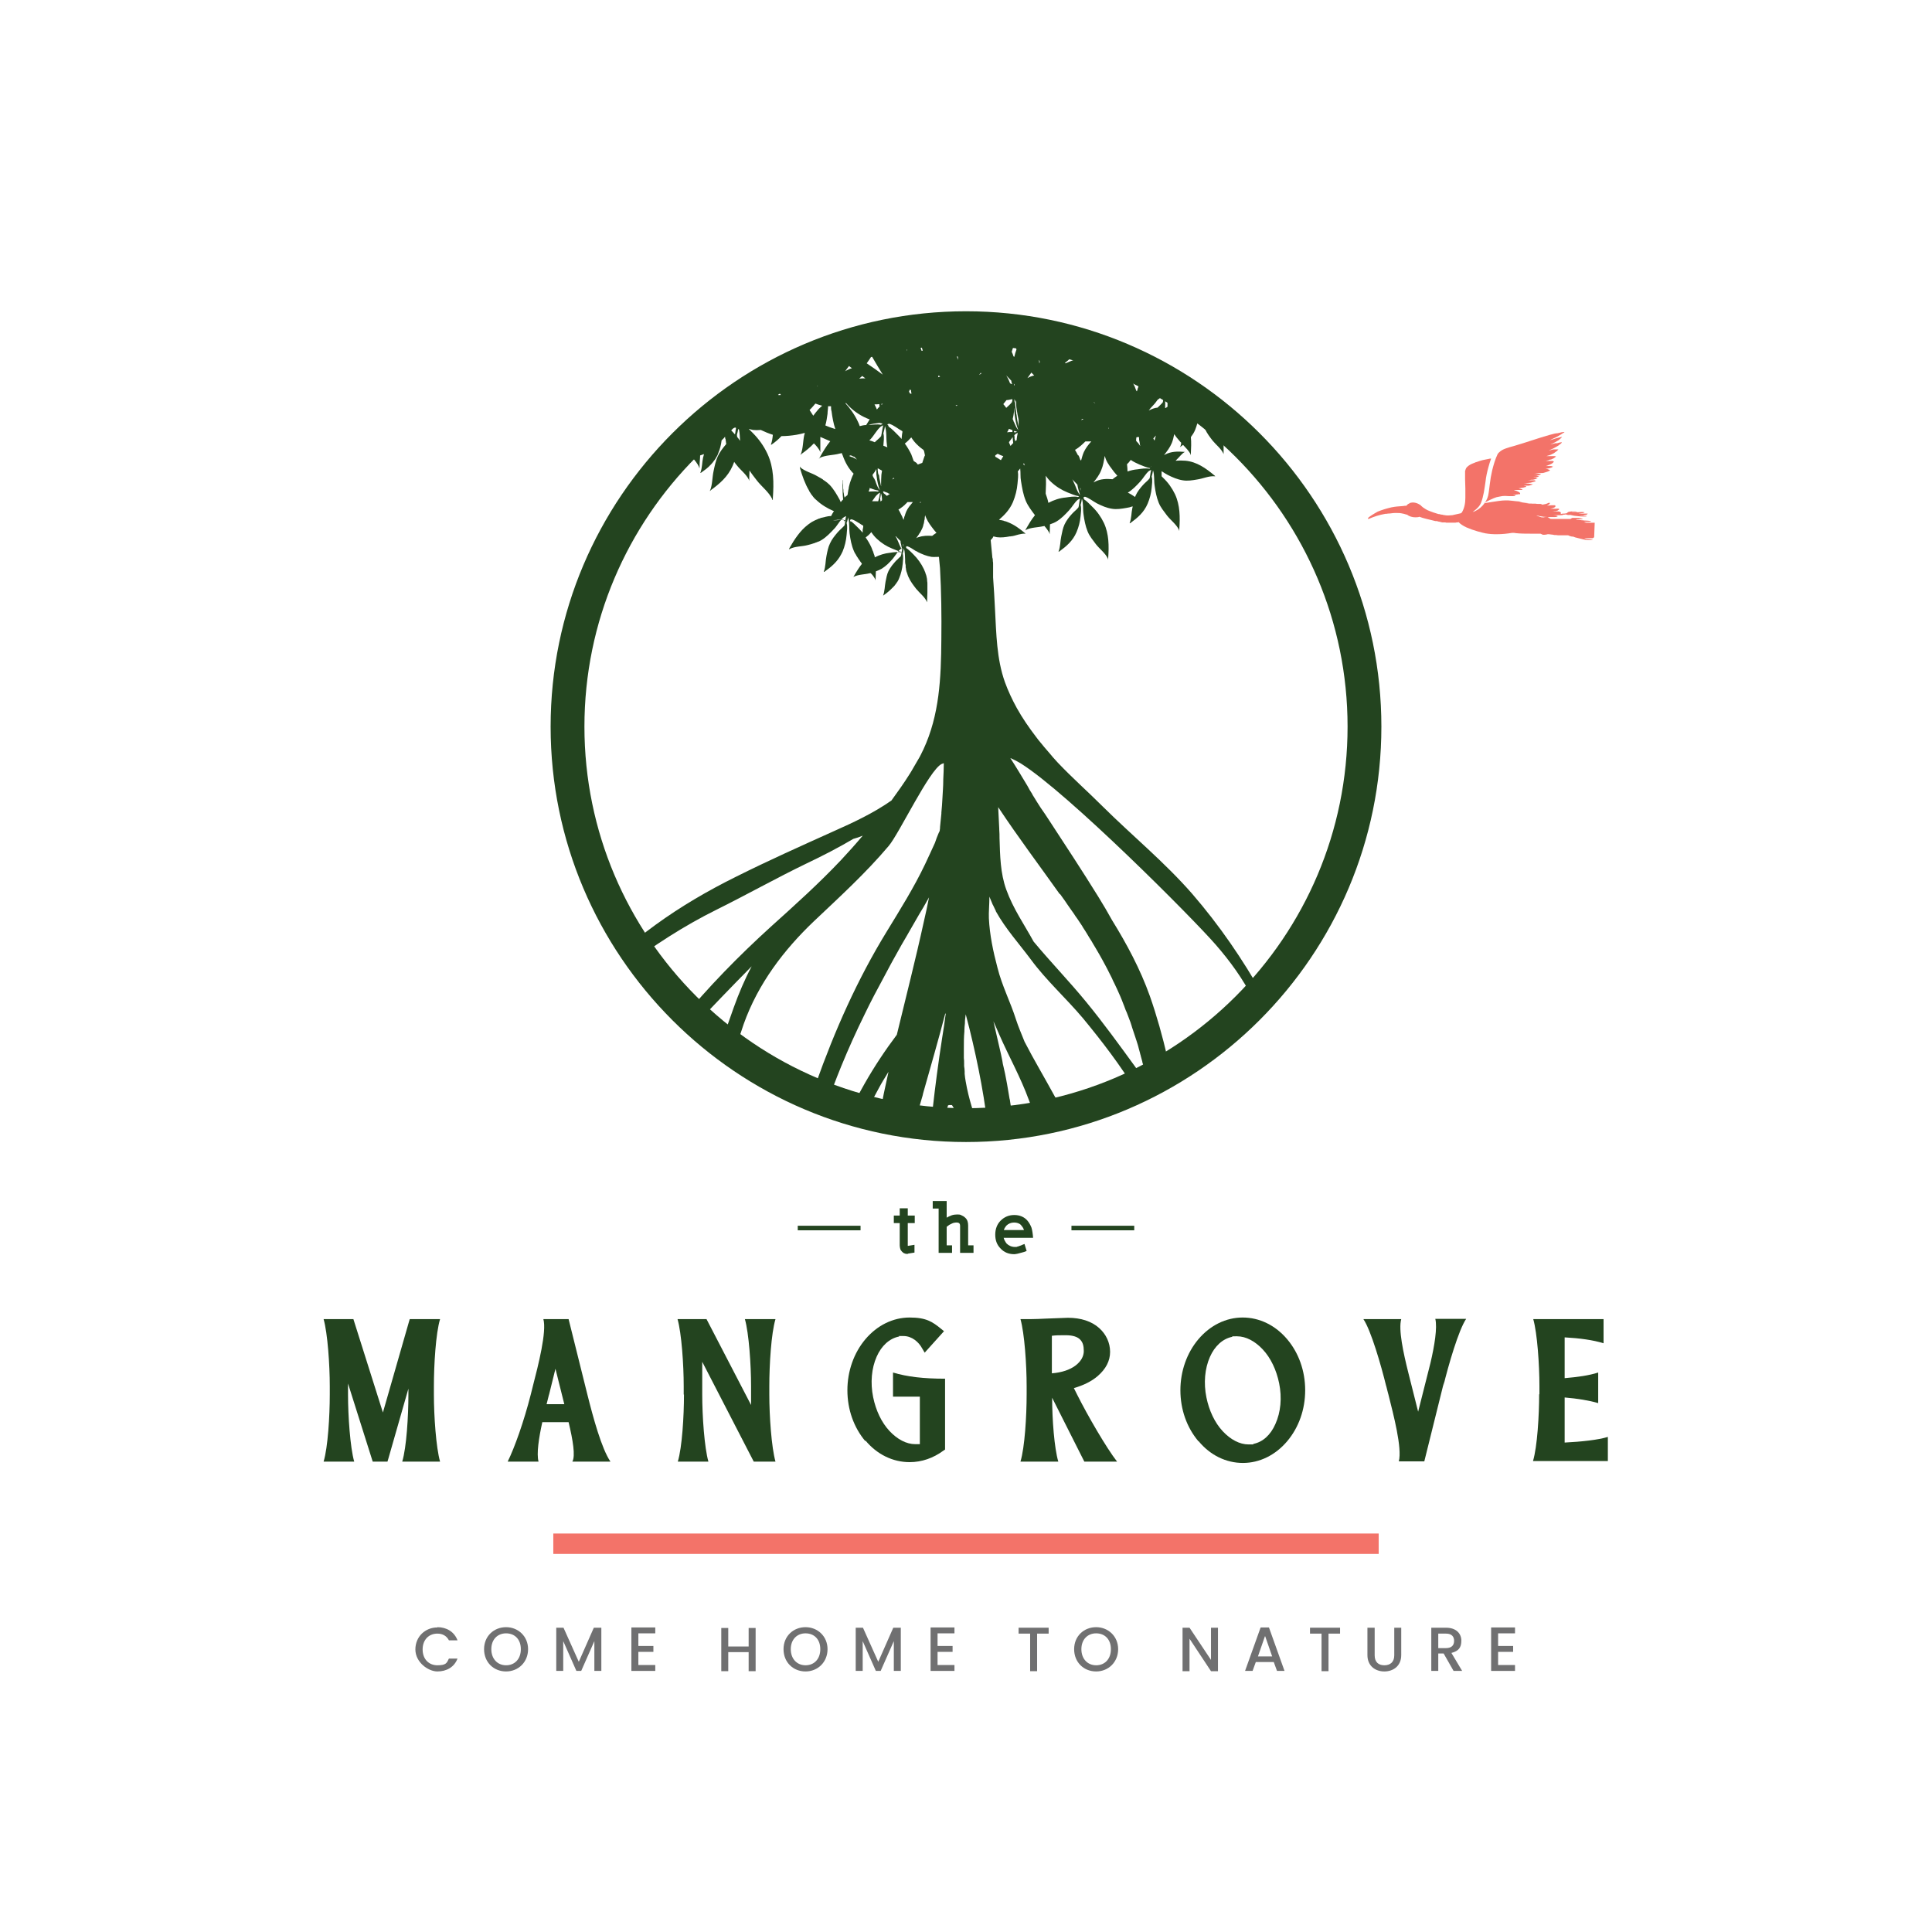 <?xml version="1.0" encoding="UTF-8"?>
<svg id="Layer_1" xmlns="http://www.w3.org/2000/svg" xmlns:xlink="http://www.w3.org/1999/xlink" version="1.1" viewBox="0 0 720 720">
  <!-- Generator: Adobe Illustrator 29.1.0, SVG Export Plug-In . SVG Version: 2.1.0 Build 142)  -->
  <defs>
    <style>
      .st0 {
        fill: none;
      }

      .st1, .st2 {
        fill: #f37369;
      }

      .st3 {
        fill: #23441f;
      }

      .st2 {
        fill-rule: evenodd;
      }

      .st4 {
        fill: #707071;
      }

      .st5 {
        clip-path: url(#clippath);
      }
    </style>
    <clipPath id="clippath">
      <circle class="st0" cx="360" cy="270.7" r="148.5"/>
    </clipPath>
  </defs>
  <g>
    <g class="st5">
      <path class="st3" d="M562.8,496.6c0-.2-.1-.4-.2-.6-1.6-4.5-4.2-8.6-6.4-12.8-3.9-7.1-8.7-13.2-14.1-18.9-5.1-5.4-10.9-9.3-17.1-13-3.5-2.1-6.9-4.2-10.1-6.9-1.2-1-2.3-2.2-3.4-3.4-14.8-16.3-23-36.9-33.3-56.5,0-.2-.2-.2-.3,0-2.2-4.4-4.5-8.8-6.9-13.1-.1-.2-.2-.4-.4-.6-7.5-13.3-16.1-25.9-26.3-37.7-10.4-11.9-22.3-21.6-33.4-32.6-5.5-5.5-11.3-10.6-16.7-16.3-.6-.7-1.3-1.4-1.9-2.1-.1-.2-.3-.3-.4-.5-.6-.7-1.2-1.4-1.8-2.1,0,0,0,0,0,0-.7-.8-1.4-1.6-2-2.4,0,0,0,0-.1-.1-.7-.8-1.3-1.6-1.9-2.4,0,0,0,0,0,0-2.6-3.4-5.1-7-7.2-10.8,0,0,0,0,0,0-1.7-3.1-3.2-6.3-4.4-9.6-3.1-8.7-3.2-18.1-3.7-27.3-.2-3.9-.4-7.8-.7-11.7,0,0,0-.2,0-.3,0,0,0-.2,0-.3,0-.4,0-.8,0-1.2,0,0,0-.2,0-.2,0-.4,0-.8,0-1.2,0,0,0-.2,0-.3,0-.4,0-.8,0-1.2,0-.1,0-.2,0-.3,0-.4,0-.7-.1-1.1,0-.1,0-.3,0-.4,0-.3-.1-.7-.2-1,0,0,0-.1,0-.2-.2-2.1-.4-4.1-.6-6.2.5-.5.9-1,1-1.4.4.1.9.2,1.3.3,1.6.2,3.2,0,4.8-.3.3,0,.5,0,.8-.1.2,0,.4,0,.6-.1,0,0,0,0,.1,0,.6-.2,1.2-.3,1.8-.5,0,0,0,0,0,0,.9-.2,1.7-.4,2.6-.3,0,0,0,0,0,0,0,0,0,0,.1,0,0,0,.2,0,0,0,0,0,0,0-.1,0,0,0-.1-.1-.2-.2-2-1.7-4.1-3.2-6.4-4.1h0s0,0,0,0c-.4-.2-.8-.3-1.2-.4-.2,0-.4-.1-.5-.2-.2,0-.3,0-.5-.1-.4,0-.7-.1-1.1-.2,2.1-1.8,4-3.8,5.2-6.6.9-2.2,1.5-4.5,1.7-6.9.1-1.4.4-3.1.1-4.5.3-.4.6-.7.9-1.1.2,1.6,0,3.2.3,4.7.4,2.5.8,5,1.8,7.4.8,1.9,2.2,3.7,3.4,5.3-1.3,1.6-2.3,3.3-3.4,5.2,0,0-.1.2-.1.2,0,0,0,.1,0,.2,0,.1,0,.1.1,0,0,0,0,0,0-.1,0,0,0,0,0,0,2-1,4.4-.9,6.5-1.4.1,0,.3,0,.4-.1.7.8,1.4,1.7,1.9,2.7,0,0,0,0,0,0,0,0,0,.1,0,.2,0,0,.1.2.1,0,0,0,0-.1,0-.2,0,0,0-.2,0-.3,0-1,.1-2,.1-3,.9-.3,1.7-.6,2.5-1.1,1.8-1.1,3.2-2.6,4.6-4.1,1.2-1.3,2-2.9,3.3-4,.3-.1.5-.3.8-.4-.2.8-.3,1.6-.4,2.3,0,.3-.1.7-.2,1-.7.9-1.6,1.5-2.4,2.4-1.1,1.2-2.1,2.5-2.8,4-.6,1.3-.9,2.9-1.2,4.4-.4,1.8-.3,3.9-1,5.6,0,0,0,0,0,0,0,0,0,0,0,0,0,0,0,.2,0,.1,0,0,0,0,.1,0,0,0,.1,0,.2-.1,2.6-1.9,5-3.9,6.4-7.2.8-1.9,1.3-3.8,1.5-5.9.1-1.3.4-2.9,0-4.2,0,0,0,0,0,0,.2-.7.4-1.5.5-2.3.6,1.8.3,3.8.6,5.8.3,2.2.7,4.3,1.5,6.3.7,1.8,2,3.3,3.1,4.8,1.4,1.8,3.5,3.3,4.5,5.4,0,0,0,0,0,0,0,0,0,.1,0,.2,0,0,.1.2.1,0,0,0,0-.1,0-.2,0,0,0-.2,0-.3.3-4.4.3-8.9-1.6-13-1.1-2.3-2.6-4.4-4.4-6.1-.9-.9-1.9-2-3-2.7,0-.2-.2-.4-.2-.6,0,0,0-.1,0-.2.2,0,.3-.1.5-.2,1.6.5,3,1.7,4.5,2.5,1.8.9,3.6,1.7,5.6,2,1.7.3,3.6,0,5.3-.3.8-.1,1.6-.3,2.4-.6,0,.2,0,.4-.1.6-.4,1.8-.3,3.9-1,5.6,0,0,0,0,0,0,0,0,0,0,0,0,0,0,0,.2,0,.1,0,0,0,0,.1,0,0,0,.1,0,.2-.1,2.6-1.9,5-3.9,6.4-7.2.8-1.9,1.3-3.8,1.5-5.9.1-1.3.4-2.9,0-4.2,0,0,0,0,0,0,.2-.7.4-1.5.5-2.3.6,1.8.3,3.8.6,5.7.3,2.2.7,4.3,1.5,6.3.7,1.8,2,3.3,3.1,4.8,1.4,1.8,3.5,3.3,4.5,5.4,0,0,0,0,0,0,0,0,0,.1,0,.2,0,0,.1.2.1,0,0,0,0-.1,0-.2,0,0,0-.2,0-.3.3-4.4.3-8.9-1.6-13-1.1-2.3-2.6-4.4-4.4-6.1-.2-.2-.4-.4-.6-.6,0-.6,0-1.3,0-1.9.8.5,1.5,1,2.3,1.4,1.8.9,3.6,1.7,5.6,2,1.7.3,3.6,0,5.3-.3,2.2-.3,4.4-1.4,6.6-1.2h0s0,0,.1,0c0,0,.2,0,.1,0,0,0,0,0-.1-.1,0,0-.1-.2-.2-.2-3.2-2.7-6.6-5.1-10.8-5.5-1.2-.1-2.5-.1-3.7,0,.1-.1.3-.3.4-.4,1-.9,1.9-2.3,3.1-2.9,0,0,0,0,0,0,0,0,0,0,0,0,0,0,0,0,0,0,0,0,0,0-.1,0,0,0-.1,0-.2,0-2.4-.2-4.8-.2-7.1,1-.1,0-.3.2-.4.2,1.1-1.4,2.2-2.8,2.9-4.5.4-1,.7-2.2.9-3.3,0,0,0,0,0,0,.5.8,1.1,1.5,1.7,2.2.3.4.6.7.9,1,0,.6-.2,1.2-.5,1.7,0,0,0,0,0,0,0,0,0,0,0,0,0,0,0,.1,0,0,0,0,0,0,0,0,0,0,.1,0,.1-.1.4-.3.8-.6,1.1-.8,1,1.1,2.1,2.1,2.8,3.5,0,0,0,0,0,0,0,0,0,.1,0,.2,0,0,.1.2.1,0,0,0,0-.1,0-.2,0,0,0-.2,0-.3.1-2,.2-4.1,0-6.1.6-.8,1.2-1.7,1.6-2.7.3-.8.6-1.6.8-2.4.7-.1,1.4-.3,2.1-.4.2.8.4,1.7.8,2.5.7,1.6,1.8,3,2.8,4.3,1.3,1.6,3.1,2.9,4,4.8,0,0,0,0,0,0,0,0,0,0,0,.1,0,0,0,.2.1,0,0,0,0-.1,0-.2,0,0,0-.2,0-.3,0,0,0-.2,0-.3h0s0,0,0,0c0-.5,0-1,0-1.4,0,0,0,0,0,0,0-.5,0-.9,0-1.4,0,0,0-.1,0-.2,0-.4,0-.8,0-1.3,0,0,0-.2,0-.3,0-.4,0-.8,0-1.2,0-.1,0-.2,0-.3,0-.4,0-.7-.1-1.1,0-.2,0-.3,0-.5,0-.3-.1-.6-.2-.9,0-.2-.1-.4-.2-.7,0-.2-.1-.5-.2-.7-.2-.5-.3-.9-.6-1.4-.2-.3-.4-.7-.5-1,3.8-.8,7.7-1.7,11.5-2.7,1.4,1.8,3.4,3.3,4.5,5.4,0,0,0,0,0,0,0,0,0,.1,0,.2,0,0,.1.2.1,0,0,0,0-.1,0-.2,0,0,0-.2,0-.3.1-2.2.2-4.4,0-6.5,3.6-1.1,7.3-2.4,10.8-3.8,1.2,1.5,2.9,2.8,3.8,4.5,0,0,0,0,0,0,0,0,0,0,0,.1,0,0,0,.2.1,0,0,0,0-.1,0-.2,0,0,0-.2,0-.3,0-1.1.1-2.3.1-3.4,0-.3,0-.6,0-.9,0-.2,0-.4,0-.6,0-.3,0-.5,0-.8,0-.1,0-.3,0-.4,2.8-1.3,5.5-2.6,8.1-4.2.6-.3,1.1-2.2,0-1.7-.2.1-.4.2-.6.3,2.3-1.7,4.4-3.5,5.7-6.4.7-1.7,1.1-3.4,1.3-5.3,0-1.2.3-2.6,0-3.8,0,0,0,0,0,0,0-.3.1-.5.2-.8,0,0,0-.1,0-.2,0,0,0-.2,0-.3,0-.2,0-.3,0-.5,0-.1,0-.2,0-.3,0,.1,0,.2,0,.3.1.4.2.8.2,1.3,0,0,0,.1,0,.2,0,.1,0,.3,0,.4,0,0,0,.1,0,.2,0,.1,0,.3,0,.4,0,.1,0,.2,0,.4,0,.1,0,.3,0,.4,0,.1,0,.3,0,.4,0,0,0,.2,0,.3,0,.1,0,.2,0,.4,0,0,0,0,0,0,0,0,0,0,0,0,0,.2,0,.3,0,.5.3,2,.6,3.9,1.3,5.7.7,1.6,1.8,3,2.8,4.3,1.3,1.6,3.1,2.9,4,4.8,0,0,0,0,0,0,0,0,0,0,0,.1,0,0,0,.2.1,0,0,0,0-.1,0-.2,0,0,0-.2,0-.3,0,0,0-.2,0-.3,0,0,0,0,0,0,0-.2,0-.3,0-.5,0-.3,0-.6,0-.9,0-.2,0-.3,0-.5,0-.3,0-.6,0-1,0-.2,0-.4,0-.5,0-.3,0-.6,0-.9,0-.2,0-.4,0-.6,0-.3,0-.6,0-.8,0-.2,0-.5,0-.7,0-.2,0-.5,0-.7,0-.3-.1-.5-.2-.8,0-.2,0-.4-.1-.6,0-.3-.2-.6-.3-1,0-.1,0-.3-.1-.4-.2-.5-.3-.9-.6-1.4-1-2.1-2.3-3.9-3.9-5.5-.2-.2-.4-.4-.7-.7-.2-.2-.4-.4-.6-.6,0,0,0,0,0,0-.2-.2-.4-.4-.7-.6,0,0,0,0,0,0-.2-.2-.4-.4-.7-.5,0,0,0,0,0,0,0-.2-.2-.3-.2-.5,0,0,0,0,0-.1.2,0,.3,0,.4-.2,1.3.4,2.3,1.3,3.5,1.9,0,0,0,0,0,0,.2.1.4.2.5.3,1.6.8,3.3,1.5,5.1,1.8,1.6.2,3.2,0,4.8-.3.2,0,.5,0,.7-.1.9-.2,1.7-.5,2.6-.7,0,0,0,0,0,0,.9-.2,1.7-.4,2.6-.3,0,0,0,0,0,0,0,0,0,0,.1,0,0,0,.2,0,0,0,0,0,0,0-.1-.1,0,0-.1-.2-.2-.2-2-1.7-4.1-3.2-6.4-4.1,0,0,0,0,0,0,0,0,0,0,0,0-.3-.1-.7-.2-1-.4-.2,0-.4-.1-.7-.2-.1,0-.3,0-.4,0-.4,0-.8-.2-1.2-.2-1.1-.1-2.2-.1-3.3,0,.1-.1.3-.2.4-.3.9-.8,1.7-2,2.8-2.6,0,0,0,0,0,0,0,0,0,0,0,0,0,0,0,0,0,0,0,0,0,0,0,0,0,0,0,0-.1,0-2.1-.2-4.3-.2-6.3.9-.1,0-.2.1-.4.2,0,0,0,0,0,0,.2-.3.4-.5.6-.8,0-.1.2-.2.3-.4.1-.2.3-.4.4-.6.1-.2.3-.4.4-.7,0-.1.2-.3.3-.4.2-.4.4-.8.6-1.2.1-.3.3-.7.4-1.1,0-.1,0-.3.1-.4,0-.2.1-.5.2-.7,0-.4.2-.8.2-1.1,0,0,0,0,0-.1h0c0-.6.2-1.1.3-1.7.3-2.1,0-4.5.8-6.5,0,0,0,0,0,0,0,0,0,0,.1,0,0,0,0-.2,0-.1,0,0,0,0-.1,0,0,0-.2,0-.2.2-2.6,2-5,4.1-6.6,7.1-2.1-1.6-4.2-3-6.7-3.6,0,0,0,0-.1,0-.5-.1-1-.2-1.5-.3-1.1-.1-2.2-.1-3.3,0,.1-.1.3-.2.4-.3.2-.2.4-.4.7-.7.2-.2.3-.4.5-.6,0,0,0,0,.1-.1h0c.4-.5.9-1,1.5-1.3,0,0,0,0,0,0,0,0,0,0,0,0,0,0,0,0,0,0,0,0,0,0,0,0,0,0,0,0-.1,0-1.4-.1-2.9-.2-4.3.1-.1,0-.2,0-.3,0-.1,0-.2,0-.3,0-.1,0-.3,0-.4.2,0,0-.2,0-.3,0-.2,0-.5.2-.7.3-.1,0-.2.1-.4.2,0,0,0,0,0,0,.2-.2.4-.5.5-.7.1-.1.2-.3.3-.5.1-.2.3-.4.4-.6.1-.2.3-.4.4-.6,0-.2.2-.3.3-.5.2-.4.4-.8.6-1.2.7-1.6.9-3.4,1.2-5.1.3-2.1,0-4.5.8-6.5,0,0,0,0,0,0,0,0,0,0,.1,0,0,0,0-.2,0-.1,0,0,0,0-.1,0,0,0-.2,0-.2.2-3,2.3-5.8,4.8-7.3,8.6-.5,1.3-.9,2.8-1.1,4.2,0,0,0,0,0,0,0,0,0,0,0,0,0,.4-.1.8-.2,1.2,0,.5,0,.9-.1,1.4,0,1-.1,2,0,3.1,0-.2,0-.3-.1-.5-.2-1-.4-2-.6-3,0-.4-.1-.8-.2-1.2,0-.2,0-.3,0-.5,0,0,0-.1,0-.2,0-.3,0-.5-.1-.8,0-.2,0-.5,0-.7,0-.2,0-.5,0-.7,0-.2,0-.5,0-.7,0-.5,0-.9,0-1.3,0,0,0,0,0,0,0,0,0,.1,0,.2,0,0,0,0,0,0,0,.4,0,.9,0,1.3,0,.3,0,.7,0,1,0,.1,0,.2,0,.3,0,.4,0,.8,0,1.2,0,0,0,0,0,.1.1,2.3.5,4.5,1.3,6.6,0,0,0,0,0,0,0,0,0,0,0,0-.1-.2-.2-.3-.4-.5,0,0,0,0,0,0-.8-1.2-1.2-2.8-1.9-4.1-.9-1.7-1.9-3.3-3.2-4.7-.2-.2-.5-.5-.8-.7-.2-.2-.4-.3-.6-.5,0-.5.2-1,.2-1.4.3-2.1,0-4.5.8-6.5,0,0,0,0,0,0,0,0,0,0,.1,0,0,0,0-.2,0-.1,0,0,0,0-.1,0,0,0,0,0,0,0,0,0,0,0-.1.1-2,1.6-4,3.2-5.5,5.3-.3-.1-.6-.2-.9-.4,0,0-.1,0-.2,0-.2,0-.4-.2-.6-.3,0,0-.2,0-.3-.1-.2,0-.4-.2-.5-.3,0,0-.2-.1-.2-.2-.2-.2-.5-.3-.7-.6,0,0,0,0,0,0,0,0,0,0,0-.1,0,0-.2-.1-.1,0,0,0,0,.1,0,.2,0,0,0,.2,0,.2.1.4.3.8.4,1.3.1.4.3.8.4,1.2,0,0,0,0,0,0,.1.4.3.8.4,1.1,0,0,0,0,0,0,.1.4.3.7.4,1.1,0,0,0,0,0,.1,0,0,0,0,0,0-.8,2.2-1.3,4.5-1.4,6.8,0,.9-.1,2,0,3.1,0-.2,0-.3-.1-.5-.2-1-.4-2-.6-3,0-.4-.1-.8-.2-1.3,0-.2,0-.4,0-.6,0-.3,0-.5-.1-.8,0-.2,0-.5,0-.7,0-.2,0-.5,0-.7,0-.2,0-.5,0-.7,0-.5,0-.9,0-1.3,0,0,0,0,0,0,0,0,0,.1,0,.2,0,0,0,0,0,0,0,.4,0,.9,0,1.3,0,.3,0,.6,0,.8,0,.2,0,.3,0,.5,0,.4,0,.7,0,1.1,0,0,0,.2,0,.3,0,.4,0,.8,0,1.2,0,0,0,0,0,.1,0,.4.1.9.2,1.3,0,0,0,0,0,0,0,.4.2.9.3,1.3,0,0,0,0,0,0,0,.4.2.9.3,1.3,0,0,0,0,0,0,.1.4.3.8.4,1.2,0,0,0,0,0,0,0,0,0,0,0,0-.9-1.1-1.3-2.6-1.9-3.9,0,0,0,0,0,0,0-.2-.2-.4-.3-.6-.2-.3-.4-.6-.5-1,.2-1.7.2-3.6.5-5.3,0,0,0-.1,0-.2,0-.2,0-.5.1-.7,0,0,0-.2,0-.2,0-.3.2-.6.3-.9t0,0s0,0,.1,0c0,0,0-.2,0-.1,0,0,0,0-.1.1,0,0-.2,0-.2.2-.6.4-1.1.9-1.7,1.4-.1.1-.3.2-.4.3-.6.5-1.1,1-1.7,1.5-.2-.2-.4-.4-.6-.5.3-.4.6-.8.9-1.2,0,0,.2-.2.2-.3,0,0,0-.1.1-.2,0-.1,0-.1-.1,0,0,0,0,0-.1.1,0,0,0,0,0,0-.8.3-1.7.4-2.6.5-.5-.3-.9-.6-1.4-.8-.3-.2-.7-.3-1-.5,0,0-.1,0-.2,0-.3-.1-.6-.3-1-.4,0,0,0,0,0,0h0c-1.1-.5-2.3-1-3.2-1.8,0,0,0,0,0,0,0,0,0,0,0-.1,0,0-.1-.1-.1,0,0,0,0,.1,0,.2,0,0,0,.2,0,.3.3,1.1.6,2.1,1,3.1,0,0,0,0,0,.1,0,.1,0,.2.1.3-1,.1-2.1.2-3.2.5,0-.5.2-1.1.4-1.6,0,0,0,0,0,0,0,0,0,0,.1,0,0,0,0-.2,0-.1,0,0,0,0-.1.1,0,0-.2,0-.2.2-1,.8-2,1.6-2.9,2.4-2,.9-3.8,2.3-5.6,3.8-.3.3-.6.6-.9.9-.8-.3-1.5-.6-2.2-1,.7-.5,1.4-1,2.1-1.5,1.4-1.3,2.7-2.5,3.8-4.1.9-1.4,1.5-3.2,2-4.9.7-2.1.9-4.5,1.9-6.4,0,0,0,0,0,0,0,0,0,0,.1,0,0,0,0-.2,0-.1,0,0,0,0-.1,0,0,0-.2,0-.2.1-3.2,1.7-6.3,3.7-8.4,7.2-1.2,2-2,4.2-2.5,6.6-.3,1.5-.8,3.3-.7,4.9,0,0,0,0,0,0-.3.8-.7,1.7-.9,2.6-.5-2.2.1-4.5,0-6.8,0-2.6-.2-5.1-.9-7.5-.6-2-1.7-3.9-2.8-5.7,1.4-1.4,2.7-3,3.9-4.6,0,0,.2-.1.2-.2,0,0,0,0,.1-.1,0,0,0-.1-.1,0,0,0,0,0,0,.1,0,0,0,0,0,0-2.1.7-4.5.3-6.6.5-.1,0-.3,0-.4,0-.6-.9-1.2-1.9-1.6-2.9,0,0,0,0,0,0,0,0,0-.1,0-.2,0,0-.1-.2-.1,0,0,0,0,.1,0,.2,0,0,0,.2,0,.3-.2,1-.4,2-.5,3-.9.2-1.8.4-2.6.7-1.9.8-3.5,2.1-5,3.4-1.3,1.1-2.3,2.6-3.7,3.5-.3,0-.5.2-.8.3.3-.7.4-1.5.7-2.2.1-.3.2-.7.3-1,.8-.8,1.8-1.3,2.6-2,1.2-1.1,2.3-2.1,3.2-3.6.8-1.2,1.3-2.8,1.7-4.2.6-1.8.7-3.9,1.6-5.5,0,0,0,0,0,0,0,0,0,0,0,0,0,0,0-.2,0-.1,0,0,0,0-.1,0,0,0-.1,0-.2,0-2.8,1.5-5.4,3.2-7.2,6.2-1,1.7-1.7,3.6-2.1,5.6-.3,1.3-.7,2.8-.6,4.2,0,0,0,0,0,0-.3.7-.6,1.4-.8,2.2-.4-1.9.1-3.9,0-5.8,0-2.2-.1-4.3-.7-6.5-.5-1.8-1.6-3.6-2.5-5.2-1.2-2-3-3.7-3.8-6,0,0,0,0,0,0,0,0,0,0,0-.2,0,0,0-.2-.1,0,0,0,0,.1,0,.2,0,0,0,.2,0,.3-.8,4.4-1.4,8.8,0,13.1.8,2.5,2,4.7,3.6,6.7.8,1,1.6,2.2,2.6,3.1,0,.2.1.4.2.6,0,0,0,.1,0,.2-.2,0-.3,0-.5.1-1.5-.7-2.7-2.1-4.2-3.1-1.7-1.1-3.4-2.2-5.4-2.8-1.7-.5-3.6-.5-5.3-.4-.8,0-1.6.1-2.5.2,0-.2.1-.4.2-.6.6-1.8.7-3.9,1.6-5.5,0,0,0,0,0,0,0,0,0,0,0,0,0,0,0-.2,0-.1,0,0,0,0-.1,0,0,0-.1,0-.2,0-2.8,1.5-5.4,3.2-7.2,6.2-1,1.7-1.7,3.6-2.1,5.6-.3,1.3-.7,2.9-.6,4.2,0,0,0,0,0,0-.3.7-.6,1.4-.8,2.2,0-.3,0-.5-.1-.8,0,0,0,0,0,0,0,0,0-.2,0-.1,0,0,0,0,0,0-.1-1.6.2-3.2.2-4.8,0-2.2-.1-4.4-.7-6.5-.5-1.8-1.6-3.6-2.5-5.2-1.2-2-3-3.7-3.8-6,0,0,0,0,0,0,0,0,0-.1,0-.2,0,0,0-.2-.1,0,0,0,0,.1,0,.2,0,0,0,.2,0,.3-.8,4.4-1.4,8.8,0,13.1.8,2.5,2,4.7,3.6,6.7.8,1,1.6,2.2,2.6,3.1-.3.2-.5.4-.8.6-1.3-.8-2.4-2-3.7-2.9-1.7-1.1-3.4-2.2-5.4-2.8-1.7-.5-3.6-.5-5.3-.4-1.7,0-3.6.5-5.3.4.4-1.4.6-2.9.8-4.3.4-2.4.1-5,.9-7.2,0,0,0,0,0,0,0,0,0,0,.1,0,0,0,0-.2,0-.1,0,0,0,0-.1.1,0,0-.2,0-.2.2-3.3,2.6-6.5,5.4-8.1,9.6-.8,1.9-1.2,4-1.4,6,0,.5,0,1-.1,1.6,0,1.1-.1,2.3,0,3.4,0-.2-.1-.4-.1-.5-.3-1.1-.5-2.2-.6-3.4,0-.5-.2-.9-.2-1.4,0,0,0-.1,0-.2,0-.2,0-.4,0-.6,0-.3,0-.5-.1-.8,0,0,0-.1,0-.2,0-.2,0-.4,0-.6,0-.3,0-.5,0-.8,0-.3,0-.5,0-.8,0-.5,0-1,0-1.5,0,0,0,0,0,0,0,0,0,.1,0,.2,0,0,0,0,0,0,0,.5,0,1-.1,1.5,0,.2,0,.5,0,.7,0,.3,0,.5,0,.8,0,.4,0,.7,0,1.1,0,.1,0,.3,0,.4,0,.5,0,.9.1,1.3,0,0,0,0,0,.1.2,2,.6,4,1.3,5.8-1-1.2-1.5-2.9-2.2-4.4,0,0,0,0,0,0-.1-.2-.2-.4-.3-.6-1-1.9-2.1-3.7-3.5-5.2-.3-.3-.5-.5-.8-.8-.2-.2-.4-.3-.7-.5,0,0,0,0,0,0,0,0,0,0,0,0,0-.5.2-1.1.3-1.6.4-2.4.1-5,.9-7.2,0,0,0,0,0,0,0,0,0,0,.1,0,0,0,0-.2,0-.1,0,0,0,0-.1.1,0,0,0,0,0,0,0,0,0,0,0,0,0,0,0,0,0,0,0,0,0,0,0,0,0,0,0,0,0,0-2.3,1.7-4.4,3.6-6.1,5.9-.4-.2-.8-.3-1.2-.5-.2,0-.4-.2-.6-.3-.1,0-.2-.1-.3-.2-.2-.1-.4-.2-.6-.4,0,0-.2-.1-.3-.2-.3-.2-.5-.4-.8-.6,0,0,0,0,0,0,0,0,0,0,0-.2,0,0-.2-.1-.1,0,0,0,0,.1,0,.2,0,0,0,.2,0,.3.5,1.9,1.1,3.7,1.9,5.5,0,0,0,0,0,0-.9,2.4-1.4,5-1.5,7.6,0,1.1-.1,2.3,0,3.4,0-.2-.1-.3-.1-.5-.3-1.1-.5-2.2-.6-3.4,0-.4-.1-.8-.2-1.2,0,0,0-.1,0-.2,0-.2,0-.5-.1-.7,0-.3,0-.6-.1-.9,0-.3,0-.5,0-.8,0-.3,0-.5,0-.8,0-.1,0-.2,0-.3,0-.2,0-.3,0-.5,0-.5,0-1,0-1.5,0,0,0,0,0,0,0,0,0,.1,0,.2,0,0,0,0,0,0,0,.5,0,1-.1,1.5,0,.3,0,.6,0,.8,0,.2,0,.4,0,.7,0,.4,0,.8,0,1.1,0,.1,0,.2,0,.4,0,.4,0,.9.1,1.3,0,0,0,.1,0,.2,0,.5.1,1,.2,1.4,0,0,0,0,0,0,.2,1.5.6,3,1.1,4.3,0,0,0,0,0,0-1.2-1.4-1.6-3.4-2.5-5.1-.2-.4-.4-.7-.6-1.1.3-1.9.2-4,.5-6,0,0,0,0,0-.1,0-.3.1-.6.2-.8,0,0,0-.1,0-.2,0-.3.2-.7.3-1,0,0,0,0,0,0,0,0,0,0,.1-.1,0,0,0-.2,0-.2,0,0-.1,0-.2.1,0,0-.2,0-.3.2-.6.5-1.3,1-1.9,1.5-.1.1-.3.2-.4.3-.6.5-1.3,1.1-1.9,1.7,0,0,0,0,0,0-1.2-1.1-2.7-1.9-4.1-2.7-.3-.2-.7-.4-1.1-.5,0,0-.2,0-.3-.1-.3-.1-.6-.3-.9-.4,0,0,0,0-.1,0,0,0,0,0,0,0-1.3-.5-2.6-1.1-3.6-2,0,0,0,0,0,0,0,0,0-.1,0-.2,0,0-.2-.1-.1,0,0,0,0,.1,0,.2,0,0,0,.2,0,.3,0,.2.1.4.2.6,0,0,0,0,0,0,0,0,0,.1,0,.2.1.4.2.7.3,1.1,0,.1,0,.3.1.4.1.4.2.7.4,1.1,0,.1,0,.2.1.4.1.4.3.7.4,1.1,0,0,0,.2.1.3.2.4.3.8.5,1.2,0,0,0,0,0,0,.9,1.7,1.9,3.4,3.3,4.7,0,0,0,0,0,.1,0,.2-.2.4-.3.5,0,.1-.1.2-.2.4-2.8-2.2-5.8-4-9.3-4.4-1.2-.1-2.5-.1-3.7,0,.1-.1.3-.3.4-.4,1-.9,1.9-2.3,3.1-2.9,0,0,0,0,0,0,0,0,0,0,0,0,0,0,.1,0,0,0,0,0,0,0-.1,0,0,0-.1,0-.2,0-2.4-.2-4.8-.2-7,1-.1,0-.3.2-.4.2,1.1-1.4,2.2-2.9,2.9-4.5.8-1.7,1.1-3.8,1.4-5.7.4-2.4.1-5,.9-7.2,0,0,0,0,0,0,0,0,0,0,.1,0,0,0,0-.2,0-.1,0,0,0,0-.1.1,0,0-.2,0-.2.2-3.3,2.6-6.5,5.4-8.1,9.6-.9,2.4-1.4,5-1.5,7.6,0,1-.1,2,0,3.1,0,0,0,0,0,0,0,0,0,0,0,0,0,0,0-.1,0-.2,0,0,0,0,0,0-.2-1.1-.4-2.2-.6-3.3,0-.4-.1-.7-.2-1.1,0,0,0-.1,0-.2-.2-1.3-.4-2.7-.4-4.1,0-.5,0-.9,0-1.4,0,0,0,0,0,0,0,0,0,.1,0,.2,0,0,0,0,0,0-.4,3.8,0,8.2,1.3,11.8-1.2-1.4-1.6-3.4-2.5-5.1-1-1.9-2.1-3.7-3.5-5.2-.5-.5-1-.9-1.5-1.3,0-.5.2-1.1.3-1.6.4-2.4.1-5,.9-7.2,0,0,0,0,0,0,0,0,0,0,.1,0,0,0,0-.2,0-.1,0,0,0,0-.1.1,0,0-.2,0-.2.2-2.2,1.7-4.4,3.6-6.1,5.9-1.4-.6-2.8-1.1-3.9-2.1,0,0,0,0,0,0,0,0,0,0,0-.1,0,0-.2-.1-.1,0,0,0,0,.1,0,.2,0,0,0,.2,0,.3.5,1.9,1.1,3.7,1.9,5.5,0,0,0,0,0,0-.9,2.4-1.4,5-1.5,7.6,0,1.1-.1,2.3,0,3.4,0-.2-.1-.3-.1-.5-.3-1.1-.5-2.2-.6-3.4-.3-1.7-.6-3.6-.6-5.4,0-.5,0-.9,0-1.4,0,0,0,0,0,0,0,0,0,.1,0,.2,0,0,0,0,0,0-.4,3.8,0,8.2,1.3,11.8-1.2-1.4-1.6-3.4-2.5-5.1-.2-.4-.4-.7-.6-1.1.4-2.7.1-5.6,1.1-8.1,0,0,0,0,0,0,0,0,0,0,.1-.1,0,0,0-.2,0-.2,0,0-.1,0-.2.1,0,0-.2,0-.3.2-1.4,1.1-2.9,2.3-4.2,3.5-1.2-1.1-2.7-1.9-4.1-2.7-1.9-1.1-4.3-1.6-6-3.2,0,0,0,0,0,0,0,0,0,0,0-.1,0,0-.2-.1-.1,0,0,0,0,.1,0,.2,0,0,0,.2,0,.3,1.2,4.2,2.7,8.2,5.7,11.2-.3.6-.7,1.3-.9,2-.9,2.2-1.4,4.6-1.7,7-.4.3-.8.6-1.2,1,0-.3-.1-.6-.2-.9,0-.1,0-.2,0-.3-.3-1.5-.5-3.1-.5-4.7,0-.2,0-.5,0-.7,0-.2.1-.4.2-.6,0,0,0,0,0,0,0,0,0,0,.1-.1,0,0,0-.3,0-.2,0,0-.1,0-.2.1,0,0,0,0,0,0,0,0,0-.1,0-.2,0,0,0,0-.1,0,0,0,0,.1,0,.2,0,0,0,0,0,.1-1.4,1.1-2.8,2.2-4.1,3.4-.4-.6-.9-1.2-1.4-1.7-1.5-1.5-3.5-2.6-5.3-3.6-2.3-1.3-5-1.9-7-3.7,0,0,0,0,0,0,0,0,0-.1,0-.2,0,0-.2-.1-.2,0,0,0,0,.1,0,.2,0,0,0,.2,0,.3,1.3,4.3,2.7,8.5,5.5,11.9.6,1.9,1.2,3.8,2,5.5,0,0,0,0,0,0-.6,1.5-1,3.1-1.4,4.7-.3.1-.6.3-.9.4-.2,0-.3.2-.4.3-.1,0-.3-.1-.4-.2-.2,0-.4-.2-.6-.3-.1-.9-.2-1.8-.2-2.7,0-.6,0-1.2,0-1.8,0-.1-.1,0-.1,0,0,0,0,.2,0,.2,0,0,0,0,0,0-.1,1.2-.2,2.5-.2,3.8-.2,0-.3-.2-.5-.3,0,0-.2-.1-.3-.2-.3-.2-.5-.4-.8-.6,0,0,0,0,0,0,0,0,0,0,0-.1,0,0,0,0-.1,0,.1-2,.3-3.9,1-5.7,0,0,0,0,0,0,0,0,.1,0,.2-.1,0,0,0-.3,0-.2,0,0-.1.1-.2.2-.1,0-.3.1-.3.2-1.8,1.4-3.6,2.9-5.3,4.5-1.5-1.4-3.4-2.4-5.2-3.4-2.5-1.4-5.5-2.1-7.7-4,0,0,0,0,0,0,0,0,0-.1,0-.2,0-.1-.2-.2-.2,0,0,0,0,.2,0,.2,0,.1,0,.3.1.4,1.3,4.6,2.9,9,5.8,12.6-1.6-.7-3.3-1.3-4.6-2.5,0,0,0,0,0,0,0,0,0-.1,0-.2,0,0-.2-.1-.1,0,0,0,0,.1,0,.2,0,0,0,.2,0,.3.2.7.4,1.4.6,2,0,0,0,0,0,.1.1.4.3.9.4,1.3,0,0,0,.2,0,.2.1.4.3.8.5,1.2,0,0,0,.1,0,.2.6,1.5,1.4,2.9,2.3,4.1-.5,1.9-.9,3.8-1.1,5.7-.5-.3-1.1-.6-1.6-1,0-.1,0-.3,0-.4,0,0-.1,0-.1,0,0,0,0,.1,0,.2,0,0,0,0,0,0,0,0-.2-.1-.3-.2-.2-1.6-.4-3.2-.4-4.8,0-.7,0-1.4.1-2.1,0-.1-.1,0-.1,0,0,0,0,.2,0,.3,0,0,0,0,0,0-.2,1.9-.2,3.9-.2,5.9-2.7-1.6-5.3-3.2-8-4.8-1.7-1.4-3.7-2.5-5.6-3.6-2.9-1.6-6.4-2.4-8.9-4.7,0,0,0,0,0,0,0,0,0-.1,0-.2,0-.1-.2-.2-.2,0,0,0,0,.2,0,.3,0,.1,0,.3.1.4,1.8,6.3,4,12.4,8.8,16.9.3.3.7.6,1,.9.2.3.4.6.6.9.1.2.3.3.4.5.2.3.4.5.6.8.4.4.8.9,1.2,1.3,1.4,1.3,2.9,2.4,4.5,3.3-.2.3-.4.6-.6,1,0,0,0,0,0,0-3.4.4-6.7,1.4-9.8,3.1-5.6,3.1-9.1,8.4-12.3,14-.1,0-.2.2-.2.4,0,0,0,.2-.1.2,0,.2.1.2.2,0,0,0,0-.1.1-.2,0,0,0,0,0,0,2.1-1.1,4.6-1.3,7-1.6,0,0,0,0,0,0,0,0-.2.2-.2.3,0,0,0,.1-.1.2,0,.1,0,.1.1,0,0,0,0-.1,0-.2,0,0,0,0,0,0,.6-.3,1.1-.5,1.7-.7.4,0,.7-.1,1-.2,0,0,0,0,0,0,1.6-.3,3.2-.4,4.7-.8,1.1-.3,2.2-.6,3.3-.9.4-.1.7-.3,1.1-.4,0,0,.2,0,.3-.1.4-.2.9-.4,1.3-.6,2.1-1.2,3.7-3,5.4-4.8.2-.2.4-.4.5-.6,0,0,0,0,0-.1.9-1.1,1.7-2.4,2.7-3.4,0,0,0,0,0,0,.1-.1.3-.3.5-.4,0,.1,0,.3,0,.4-.1.5-.2,1-.3,1.6-1.1,1.3-2.4,2.3-3.5,3.5-1.6,1.8-3.1,3.7-4.2,5.9-.9,2-1.4,4.4-1.8,6.5-.6,2.7-.4,5.8-1.5,8.4,0,0,0,0,0,0,0,0,0,0-.1.1,0,0,0,.2,0,.2,0,0,.1,0,.2-.1,0,0,.2,0,.2-.2,3.6-2.6,7-5.4,9.1-9.7.3-.4.5-.9.8-1.3.2-.4.4-.7.6-1.1.9-2.2,1.5-4.5,1.7-6.9.1-1.5.4-3.4,0-4.9,0,0,0,0,0,0,0-.2.1-.4.2-.6,0,0,0,0,0,0,.2-.6.3-1.3.4-2,.2.6.3,1.3.4,1.9,0,1.2,0,2.5.2,3.7,0,0,0,.1,0,.2,0,.3,0,.6,0,.8.2,1.7.5,3.5,1,5.1.3,1.2.7,2.5,1.2,3.7.7,1.6,1.6,3,2.6,4.4-1.1,1.4-2,3-2.9,4.6,0,0-.1.2-.1.2,0,0,0,.1,0,.2,0,.1,0,.1.1,0,0,0,0,0,0-.1,0,0,0,0,0,0,1.1-.6,2.3-.8,3.5-.9-1.1,1.6-2.1,3.2-3,4.9,0,0-.2.2-.2.3,0,0,0,.1-.1.2,0,.1.1.1.2,0,0,0,0-.1.1-.2,0,0,0,0,0,0,2.5-1.3,5.6-1.1,8.3-1.8.2,0,.3,0,.5-.1.9,1,1.8,2.1,2.4,3.4,0,0,0,0,0,0,0,0,0,.2,0,.2,0,.1.2.3.2,0,0,0,0-.2,0-.3,0-.1,0-.3,0-.4,0-1.3.2-2.6.2-3.8.5-.2,1-.3,1.4-.5,0,.4-.2.9-.3,1.3-.4,1.8-.3,3.9-1,5.6,0,0,0,0,0,0,0,0,0,0,0,0,0,0,0,.2,0,.1,0,0,0,0,.1,0,0,0,.1,0,.2-.1.6-.5,1.3-.9,1.9-1.4h0c.3-.2.5-.5.8-.7,0,0,.2-.1.2-.2.2-.2.4-.4.6-.6,0,0,.2-.2.2-.2.2-.3.5-.5.7-.8,0,0,0,0,0,0,.2-.3.4-.6.6-.8,0,0,.1-.2.2-.3.2-.2.3-.5.4-.7,0,0,.1-.2.2-.3.2-.3.4-.7.5-1.1.7-1.6,1.1-3.2,1.3-4.9.3-.3.6-.6.9-.9.1-.2.3-.3.4-.5,0,.3,0,.7.2,1,0,.2,0,.5.1.7,0,.2,0,.5.1.7,0,.1,0,.3,0,.4-1.2,1.4-2.3,2.8-3.1,4.5-.8,1.7-1.2,3.7-1.6,5.6-.5,2.3-.4,5-1.3,7.2,0,0,0,0,0,0,0,0,0,0-.1,0,0,0,0,.2,0,.1,0,0,0,0,.1,0,0,0,.2,0,.2-.2,3.3-2.4,6.4-5,8.2-9.1.2-.5.4-1,.6-1.5.3.5.7.9,1,1.3,1.4,1.8,3.5,3.3,4.5,5.4,0,0,0,0,0,0,0,0,0,.1,0,.2,0,0,.1.2.1,0,0,0,0-.1,0-.2,0,0,0-.2,0-.3,0-1.1.1-2.1.1-3.2.9,1.4,1.9,2.6,2.8,3.8,1.8,2.3,4.4,4.2,5.7,6.9,0,0,0,0,0,0,0,0,0,.1,0,.2,0,.1.1.2.2,0,0,0,0-.2,0-.2,0,0,0-.3,0-.4.4-5.7.4-11.3-2-16.5-1.4-3-3.3-5.6-5.5-7.8-.5-.5-1-1-1.5-1.5.5.1,1,.3,1.6.4.9.1,1.9.1,2.9,0,1.5.7,2.9,1.3,4.5,1.8-.1,1.2-.3,2.5-.7,3.6,0,0,0,0,0,0,0,0,0,0,0,0,0,0,0,.2,0,.1,0,0,0,0,.1,0,0,0,.1,0,.2-.1,1.3-.9,2.5-1.9,3.6-3.1,1.9,0,3.8-.2,5.6-.5,1-.2,2.1-.4,3.1-.7,0,.3-.1.5-.2.8-.5,2.3-.4,5-1.3,7.2,0,0,0,0,0,0,0,0,0,0-.1,0,0,0,0,.2,0,.1,0,0,0,0,.1,0,0,0,.2,0,.2-.2,1.7-1.2,3.3-2.5,4.7-4,.9.9,1.7,1.8,2.3,3,0,0,0,0,0,0,0,0,0,.1,0,.2,0,0,.1.2.1,0,0,0,0-.1,0-.2,0,0,0-.2,0-.3,0-.1,0-.2,0-.3h0s0,0,0,0c0-.5,0-1,0-1.6,0-.1,0-.2,0-.3,0-.4,0-.9,0-1.3,0-.2,0-.3,0-.5,0-.4,0-.7,0-1.1,0,0,0,0,0,0,1.2.5,2.5,1.1,3.7,1.6-1.5,1.8-2.7,3.9-3.9,6,0,0-.2.2-.2.3,0,0,0,.1-.1.2,0,.1.1.1.1,0,0,0,0-.1,0-.2,0,0,0,0,0,0,2.3-1.2,5.1-1,7.6-1.7.2,0,.5-.1.8-.2,0,.3.2.6.3.8,0,0,0,0,0,0,.9,2.6,2.2,5,4.1,6.9,0,0,0,0,0,0-.3.6-.6,1.2-.8,1.8-.2.6-.4,1.1-.6,1.7,0,.2-.1.5-.2.7,0,.3-.2.7-.2,1,0,.3-.1.7-.2,1,0,.2,0,.4-.1.6,0,.4-.1.8-.2,1.2-.4.3-.8.6-1.1.9,0-.3-.1-.6-.2-.9,0,0,0,0,0-.1,0,0,0,0,0-.1,0-.3-.1-.7-.2-1,0-.1,0-.3,0-.4,0-.3,0-.6-.1-.9,0-.1,0-.3,0-.4,0-.4,0-.9,0-1.3,0-.2,0-.5,0-.7,0-.2,0-.5,0-.7,0,0,0,0-.1,0,0,0,0,.1,0,.2,0,0,0,0,0,0,0,.6,0,1.1-.1,1.7,0,0,0,0,0,0,0,1.7,0,3.5.2,5.3-.3.3-.6.6-.9,1,0,0,0,0,0,0-.1-.3-.3-.6-.4-.9-1.1-2-2.2-3.9-3.7-5.5-.3-.3-.7-.6-1-.9-.1-.1-.3-.2-.4-.3-.2-.2-.5-.3-.7-.5-.2-.1-.4-.2-.5-.4-.2-.1-.4-.2-.5-.3-.5-.3-1.1-.6-1.6-.9-2-1.2-4.5-1.7-6.3-3.3,0,0,0,0,0,0,0,0,0-.1,0-.2,0,0-.2-.1-.1,0,0,0,0,.1,0,.2,0,0,0,.2,0,.3.9,3,1.9,5.9,3.4,8.4,0,0,0,0,0,.1.2.4.5.7.7,1.1,0,.1.2.3.3.4.2.3.4.5.6.8.3.4.7.8,1.1,1.1,1.9,1.8,4.1,3.1,6.4,4.1,0,0,.2,0,.2,0-.4.6-.8,1.3-1.1,1.9,0,0,0,0,0,0-.1,0-.3,0-.4,0-.4,0-.9.1-1.3.2-.1,0-.3,0-.4.1-.4.1-.9.2-1.3.3-.3,0-.6.2-.9.3-.3,0-.5.2-.8.3-.6.2-1.1.5-1.7.8-.4.2-.7.4-1.1.7-.2.1-.4.3-.7.5,0,0,0,0,0,0,0,0,0,0,0,0-2.9,2.2-5,5.4-6.9,8.7,0,0-.1.2-.1.3,0,0,0,.1,0,.2,0,.1,0,.1.1,0,0,0,0,0,0-.1,0,0,0,0,0,0,2.1-1.1,4.6-.9,6.8-1.5.8-.2,1.6-.4,2.4-.7,0,0,0,0,0,0,0,0,0,0,0,0,.2,0,.3-.1.5-.2.4-.1.7-.2,1-.4,0,0,.1,0,.2,0,.4-.2.8-.4,1.1-.6,1.8-1.1,3.3-2.7,4.8-4.3.3-.3.5-.6.8-1,.8-1.1,1.6-2.4,2.7-3.2.3-.1.5-.3.8-.4-.2.8-.3,1.6-.4,2.4,0,.4-.1.7-.2,1.1-.8.9-1.7,1.6-2.5,2.5-1.1,1.3-2.2,2.6-2.9,4.2-.7,1.4-1,3.1-1.3,4.6-.4,1.9-.3,4.1-1,5.9,0,0,0,0,0,0,0,0,0,0,0,0,0,0,0,.2,0,.1,0,0,0,0,.1,0,0,0,.1,0,.2-.1,2.4-1.7,4.7-3.6,6.2-6.5.2-.3.3-.7.5-1,.8-1.9,1.3-4,1.5-6.2.1-1.4.4-3.1,0-4.4,0,0,0,0,0,0,0-.2.1-.4.2-.5,0,0,0,0,0-.1.2-.6.3-1.2.3-1.7,0,0,0,.1,0,.2,0,.2.1.4.2.6h0c.4,1.7.2,3.6.4,5.3.3,2.3.7,4.5,1.6,6.6.2.5.4.9.7,1.3,0,.1.2.2.2.4.2.3.4.6.6.9.1.2.2.3.3.5.2.2.4.5.5.7.2.3.4.5.6.8,0,0,0,.1.1.2,0,0,0,0,0,0-1.1,1.4-2.1,3-3,4.6,0,0-.1.1-.1.2,0,0,0,0,0,.1,0,0,0,0,.1,0,0,0,0,0,0-.1,0,0,0,0,0,0,1.8-.9,4-.8,5.9-1.3.1,0,.2,0,.4,0,0,0,0,0,0,0,.1.1.2.2.3.3,0,.1.2.2.3.3,0,.1.2.2.2.3.1.1.2.3.3.4,0,0,.1.2.2.3.1.2.3.5.4.7,0,0,0,0,0,0,0,0,0,.1,0,.2,0,0,.1.2.1,0,0,0,0-.1,0-.2,0,0,0-.2,0-.3,0-.9.1-1.8.1-2.7.8-.3,1.5-.6,2.2-1,1.6-1,2.9-2.3,4.1-3.7.2-.3.4-.5.6-.8.8-1,1.4-2.1,2.4-2.9.2-.1.4-.2.6-.3-.2.7-.2,1.4-.4,2.1,0,.3-.1.6-.2.9-.1.2-.3.4-.5.5,0,0,0,0,0,0-.3.3-.6.6-.9.9,0,0,0,0,0,0-.2.2-.5.4-.7.7-.4.4-.7.9-1.1,1.3,0,0,0,0,0,0,0,0,0,0,0,0-.5.7-1,1.4-1.4,2.2-.6,1.2-.8,2.6-1.1,4-.3,1.6-.3,3.5-.9,5.1,0,0,0,0,0,0,0,0,0,0,0,0,0,0,0,.1,0,0,0,0,0,0,0,0,0,0,.1,0,.2-.1.6-.4,1.1-.8,1.7-1.3,0,0,0,0,0,0,0,0,0,0,0,0,.3-.3.7-.6,1-.9,0,0,.2-.2.3-.3.3-.3.7-.7,1-1,0,0,0,0,0,0,.3-.4.6-.8.9-1.2,0-.1.1-.2.2-.3.3-.4.5-.9.7-1.4.7-1.7,1.1-3.4,1.3-5.3.1-1.2.3-2.6,0-3.8,0,0,0,0,0,0,.2-.7.4-1.4.4-2,.5,1.4.4,2.8.5,4.3,0,0,0,.2,0,.2,0,.2,0,.4,0,.6,0,.4.1.8.2,1.2,0,.2,0,.3,0,.5,0,.2,0,.5.1.7,0,.2,0,.4.1.7,0,.3.2.7.3,1,0,0,0,0,0,0,.2.5.3,1.1.6,1.6.7,1.6,1.8,3,2.8,4.3,1.3,1.6,3.1,2.9,4,4.8,0,0,0,0,0,0,0,0,0,0,0,.1,0,0,0,.2.1,0,0,0,0-.1,0-.2,0,0,0-.2,0-.3,0-1,.1-2,.1-3,0,0,0,0,0,0,0-.4,0-.8,0-1.3,0-.2,0-.3,0-.5,0-.3,0-.6,0-.9,0-.2,0-.3,0-.5,0-.4,0-.7-.1-1.1,0,0,0-.2,0-.3,0-.4-.1-.8-.2-1.2,0-.1,0-.3-.1-.4,0-.3-.2-.6-.3-.9,0-.1,0-.3-.1-.4-.2-.4-.3-.8-.5-1.2-1-2.1-2.3-3.9-3.9-5.5-.2-.2-.4-.4-.6-.6-.4-.4-.9-.9-1.3-1.2,0,0,0,0,0,0-.2-.2-.5-.4-.7-.5,0,0,0,0,0,0,0-.2-.2-.3-.2-.5,0,0,0,0,0-.1.2,0,.3,0,.4-.2,1.2.4,2.3,1.2,3.4,1.9,0,0,0,0,.1,0,.2,0,.3.2.5.3,1.6.8,3.3,1.5,5.1,1.8.9.1,1.8,0,2.8,0,.1,1.4.3,2.8.4,4.2.5,8.8.6,17.7.5,26.5-.1,14.5-.7,28.2-6.7,41.1,0,0,0,0,0,0-.1.3-.3.5-.4.8-.3.7-.7,1.4-1,2-.8,1.4-1.6,2.8-2.5,4.3,0,0,0,0,0,0-.4.7-.8,1.4-1.2,2-2.1,3.4-4.5,6.7-6.8,9.9-6.7,4.7-14.2,8.2-21.4,11.4-12.2,5.5-24.5,11-36.5,17-21.2,10.5-40,23.4-56.4,41.7-3.4,3.8-6.7,7.7-9.8,11.7,0,0,0,0,0,0,0,0,0,0,0,0-1,1.3-2.1,2.7-3.1,4-.3.4-.5.7-.8,1.1-1,1.3-2,2.7-2.9,4.1,0,0,0,0,0,0-1,1.4-1.9,2.8-2.9,4.2-.2.3-.5.7-.7,1-1.9,2.9-3.7,5.8-5.5,8.7-.2.3-.4.6-.6,1-1.8,3-3.5,6-5.1,9-.2.3-.4.7-.5,1-.8,1.5-1.6,3.1-2.4,4.6-.2.1-.5.4-.8.7-.2.2-.4.5-.6.7-4.8,2.9-9.1,8.7-12.6,12.4-5.9,6.5-10.3,14.4-14.2,22.4-1.4,2.8-2.7,5.7-3.9,8.6-3.6,7.5-6.4,15.3-8.7,23.5-.7,2.5-1.3,5.1-1.8,7.7-.8,3.3-1.6,6.6-2.3,9.9.1,0,.3,0,.5.1h0c1,.2,2,.3,3,.3,5-14.1,7.8-28.9,13.9-42.6,5.7-12.8,14.5-23.1,22.7-33.8-6.2,13.7-11.2,27.9-15.3,42.6,0,0,0,0,0,0-.4,1.6-.9,3.2-1.3,4.8,0,.2-.1.5-.2.7-.4,1.4-.7,2.8-1,4.2-.1.5-.2,1-.3,1.4-.3,1.1-.5,2.3-.8,3.5-.2.8-.3,1.5-.5,2.3-.2.9-.4,1.8-.6,2.7-.2,1.1-.5,2.2-.7,3.4-.1.5-.2,1.1-.3,1.6-.3,1.5-.6,3-.9,4.6,0,.1,0,.3,0,.4-.3,1.7-.6,3.3-.9,5,.3,0,.6.1.9.2.6,0,1.2-.2,1.7-.2,0,0,0,0,0,0,.8,0,1.5-.2,2.3-.2,1.2-1.8,1.6-4.3,2.2-6.3,2.5-8.5,4.1-17.3,6.3-26,4.5-18.2,10.2-36.1,17.9-52.9.8-1.8,1.7-3.5,2.5-5.3,1-2.1,2-4.1,3.1-6.1.3-.6.7-1.3,1-1.9.4-.7.8-1.4,1.2-2.2.4-.7.8-1.4,1.2-2.1.4-.7.8-1.4,1.2-2.1.4-.7.9-1.4,1.3-2.2.4-.7.8-1.3,1.2-2,.5-.7.9-1.5,1.4-2.2.4-.6.8-1.2,1.2-1.8.5-.8,1.1-1.6,1.7-2.5.3-.5.7-1,1-1.5.9-1.3,1.8-2.6,2.8-3.9.3,23.1-8.1,45.7-14.6,67.4-3.4,11.4-7.4,22.5-10.2,34.1-1.2,5-2.7,9.8-3.8,14.8-.5,2.3-1.6,4.9-1.8,7.3.3.1.5.3.8.3,0,0,0,0,.1,0,.3,0,.5.1.8.2,0,0,0,0,0,0h0c.5,0,.9,0,1.4,0,.3,0,.7,0,1,0,1.7-5.9,3.3-11.8,4.9-17.7,1.4-3.9,2.7-7.9,3.9-11.9.9-2.7,1.8-5.3,2.7-8,5-14.8,10.1-29.4,14.7-44.3,1.9-6,3-12.5,3.8-18.8.9-6.9.7-14.1,1.9-20.9.7-3.9,2.2-7.5,4.2-10.9,0,0,0,0,0,0,1.5-2.5,3.2-4.8,5.1-7,0,0,0,0,0,0,.4-.5.9-1,1.3-1.5,0,0,.2-.2.3-.3.4-.4.8-.8,1.2-1.2.1-.1.2-.2.4-.4.4-.4.8-.8,1.2-1.1.1-.1.2-.2.3-.3.5-.5,1-1,1.5-1.4,1.1-.8,2.2-1.6,3.3-2.4,11-8.3,22.4-15.7,34.5-21.7,11.3-5.6,22.3-11.8,33.7-17.3,5.9-2.8,11.7-5.8,17.3-9.1,1.2-.3,2.3-.7,3.5-1.2-2.6,3.1-5.3,6.1-8,9,0,0,0,0,0,0-8.3,8.8-17.2,16.8-26.2,24.9-11.9,10.8-23.4,22.5-33.8,35.2,0,0,0,0,0,0,0,0,0,.1-.1.2-1.2,1.5-2.4,2.9-3.5,4.4,0,0,0,0,0,0-1.2,1.5-2.4,3.1-3.5,4.6,0,0,0,0,0,0-1.2,1.6-2.3,3.1-3.4,4.7,0,0,0,.1-.1.2-1.1,1.5-2.2,3.1-3.2,4.6-.1.2-.2.3-.3.5-1,1.5-2,2.9-2.9,4.4-.2.3-.4.6-.6,1-.8,1.3-1.7,2.7-2.5,4.1-.4.6-.7,1.2-1.1,1.9-.6,1.1-1.3,2.2-1.9,3.3-1,1.7-1.9,3.5-2.9,5.3-.8,1.6-1.7,3.2-2.5,4.8-.3.5-.5,1-.7,1.5-.5,1.1-1.1,2.3-1.6,3.4-.3.6-.5,1.2-.8,1.7-.5,1.1-1,2.2-1.5,3.3-.2.6-.5,1.1-.7,1.7-.5,1.3-1.1,2.5-1.6,3.8-.2.4-.3.8-.5,1.2-.7,1.6-1.3,3.3-1.9,5-.2.5-.3.9-.5,1.4-.4,1.2-.9,2.4-1.3,3.6-.2.6-.5,1.3-.7,1.9-.4,1-.7,2.1-1.1,3.2-.2.7-.5,1.4-.7,2.1-.3,1.1-.7,2.1-1,3.2-.2.7-.4,1.3-.6,2-.4,1.4-.8,2.8-1.2,4.2-.2.8-.4,1.6-.7,2.3-.3,1.2-.6,2.3-1,3.5-.2.8-.4,1.6-.6,2.4-.2.9-.5,1.8-.7,2.7-.2.9-.4,1.7-.6,2.6-.2.9-.4,1.7-.6,2.6-.2.9-.4,1.8-.6,2.7-.2.8-.4,1.7-.5,2.5-1.4,6.5-2.6,13.1-3.6,19.8-.6,2.6-1.2,5.1-1.9,7.7,0,0,0,0,0,.1,1.1.3,2.3.3,3.4.3,4.3-16.4,7.1-33.1,12.3-49.3,6.1-18.9,12.8-37,22.3-54.2,4.8-8.6,10.5-16.4,16.6-23.7,0,0,0,0,.1-.1,5.1-6.1,10.5-11.9,16.1-17.7,3.8-4,7.7-7.9,11.5-11.8-2.6,4.9-4.8,10.1-6.7,15.4-3.5,9.7-6.8,19.6-9.5,29.6-9.7,14.8-18.4,29.8-24.6,46.9-2.5,7-4.7,14.2-6.7,21.5-1.7,5.8-3.2,11.7-4.6,17.7-1.1,4.8-2.1,9.6-2.7,14.6-.4,2.8-1.6,6.6-1.3,9.7.5.2.9.4,1.4.5.3,0,.6,0,.9,0,0,0,0,0,0,0,1.3-.1,2.6-.2,4-.2,1.6-4.4,2.1-9.2,2.7-14,1.3-10.6,3.3-20.9,5.7-31.3,1.9-8.4,5-16.4,8.2-24.3,1.8-4.6,3.7-9.2,5.6-13.7l.9-1.9c.9-2.9,2.7-4,5.4-3.5,0,0,0,0,0,.1-2.1,11.8-3.3,23.8-4.7,35.7,0,.4,0,.8-.1,1.2-.2,1.7-.4,3.4-.6,5.2-1.1,8.4-2.4,16.7-2.6,25.2,0,3,0,6.3,0,9.6-.1.9-.3,1.9-.4,2.8-.8,3.8-1.6,8-1.5,11.7.3.2.7.3,1,.4,0,0,0,0,.1,0,.1,0,.2,0,.4,0,0,0,.2,0,.2,0,0,0,.2,0,.3,0,.1,0,.2,0,.3,0,0,0,0,0,0,0h0c.8,0,1.7,0,2.5-.2,1.8-4.6,1.5-10.3,1.9-15.3.7-8.9,2.3-17.8,3.4-26.7,1.2-9,2-18.1,3-27.2.5-3.9,1.3-7.7,1.9-11.6.1-.6,1.1-5.8,1.9-7.3,0,0,.2,0,.2,0,.4,1.1.8,2.1,1.2,3.2.3,1,.7,1.9,1,2.9,0,0,0,.1,0,.2,1,3,1.8,6.1,2.5,9.2,0,0,0,0,0,0,2.8,12.6,3.3,25.7,3,38.9,0,0,0-.1,0-.2-.2,8.4-.8,16.9-1.3,25.3-.4,2.6-.9,5.2-1.5,7.8,0,.2-.1.6-.2,1,1.1.4,2.3.7,3.5.7,1-.3,2.1-.7,3.1-.8.2-2.6,0-5.5-.4-7.1,0,0,0-.1,0-.2,0-1.1.2-2.3.3-3.5.8-8.2.2-16.5.5-24.7.7-15.2,1.1-30.8-2.9-45.5-1.1-4.1-2.8-8-4-12,.2-6.9-.3-13.8.5-20.7.3-3.1.9-6.1,1.6-9.2,0,0,0,0,0,0,.3-1.2.6-2.3.9-3.5,0-.2,0-.3.1-.5.3-1,.6-2,.8-2.9,0-.2.1-.5.2-.7.3-.9.6-1.8.9-2.7,0-.2.1-.4.2-.7.4-1.1.7-2.2,1.1-3.3,5.4-15.2,15.1-27.8,26.1-38.3,9.6-9.1,19.4-18,28-28.2,4-4.8,15.1-28.3,19.7-30.5.3-.1.5-.2.8-.3,0,0,0,0,0,0,0,0,0,0,0,0,0,2-.1,4-.2,6.1,0,.1,0,.3,0,.4,0,2.1-.2,4.3-.3,6.4-.1,1.8-.2,3.7-.4,5.5,0,.1,0,.3,0,.4-.2,1.7-.3,3.3-.5,5,0,.4,0,.7-.1,1.1,0,0,0,.2,0,.2-.1.3-.2.6-.4.9,0,0,0,0,0,0-.5,1.2-1,2.4-1.4,3.7-1.2,2.7-2.5,5.4-3.7,8-4.2,8.8-9.3,16.9-14.3,25.1-10.9,17.8-19.3,36.7-26.4,56.7-12.9,36.3-21.5,77.2-19.4,116.4.2,0,.5,0,.7.1h0c1.4.3,2.7.2,4.1,0,1.1-8.7.8-17.9,1.4-26.6.7-11,2.3-21.8,4.2-32.6,4-22.1,10.1-43.3,18.5-63.9,2.7-6.6,5.6-13,8.7-19.3,2.3-4.8,4.8-9.5,7.3-14.1,0,0,0,0,0,0,.8-1.5,1.6-3,2.4-4.5.2-.4.4-.7.6-1.1,1.1-2,2.2-4,3.4-6.1.7-1.2,1.4-2.4,2.1-3.6.4-.7.8-1.4,1.2-2.1,1.1-2,2.3-3.9,3.4-5.9.5-.8,1-1.7,1.5-2.5,0,0,0,0,0,0,.7-1.2,1.4-2.5,2.1-3.7-.6,3-1.2,6-1.9,8.9-3.1,14.2-6.7,28.2-10.1,42.3-8.8,11.7-16.1,24.3-21.6,38.3-11.4,29.1-15.1,61.8-14,93.4-.2,1.6-.3,3.3-.1,4.7.3,0,.6.1.9.2.7,0,1.3-.1,2-.2,1.1-.2,2.2-.5,3.2-.8.1,0,.3,0,.4-.1.2-1,.1-2.1,0-3.1,0-.6-.1-1.1-.2-1.7,1.5-10.6.2-22.1.9-32.7,1-14.7,3.1-29.8,7.3-43.8,3.6-12,8.5-23.5,14.5-34.3,1.1-2.1,2.4-4.1,3.6-6.1-2.4,10.7-4.5,21.5-6,32.5-3.9,28.5-7.8,58-3.2,86.4,1.3,0,2.6.3,4,.3,0,0,.1,0,.2,0,0,0,0,0,0,0,0,0,.2,0,.2,0,1.3,0,2.6-.2,3.9-.5.5-.1.9-.3,1.4-.4-.2-15.8-1.3-31.6-.4-47.3.1-1.8.3-3.6.4-5.4,0-.4,0-.8.1-1.2.2-1.7.4-3.5.6-5.2,0-.3,0-.5.1-.8.2-1.6.4-3.1.7-4.6,0-.4.1-.7.2-1.1.3-1.7.6-3.4.9-5.1,0-.4.1-.8.2-1.2.3-1.5.6-3,.9-4.5,0-.3.1-.5.2-.8.3-1.7.7-3.3,1.1-5,.1-.5.2-.9.3-1.4.4-1.6.8-3.3,1.2-4.9,0-.2.1-.5.2-.7.4-1.5.7-2.9,1.1-4.4.1-.5.3-1,.4-1.5.4-1.5.8-3.1,1.2-4.6.2-.6.3-1.2.5-1.7.3-1.1.6-2.1.9-3.2.4-1.3.7-2.5,1.1-3.8.2-.6.4-1.3.5-1.9,2.8-9.9,5.7-19.9,8.3-29.9,0,.1,0,.3.1.4-.4,2.9-.8,5.9-1.3,8.8-.7,4.6-1.4,9.2-2,13.9,0,0,0,0,0,0h0c-2.1,15.8-3.6,31.8-3.8,47.7-.2,3.3-.4,6.5-.5,9.8-.3,9.5.3,19,.7,28.4.3,8.6,0,17.3.5,25.9-.1,1.4-.1,2.9,0,4.2.8.5,1.5,1,2.3,1.2.1,0,.2,0,.4,0,0,0,0,0,0,0,0,0,.2,0,.2,0,.6,0,1.2,0,1.8-.1.7,0,1.4-.2,2.1-.3.2-.7.2-1.3.2-2,0-.8-.1-1.6-.3-2.4,0-3.4-1-7-1.1-9.6-.5-9.7-.6-19.6-1.3-29.3-.8-10.7.2-22,.6-32.7.2-5.2,0-10.4.4-15.7.2-3.4.4-9.6,2-13.8.1,0,.2,0,.3-.1,0,0,.1,0,.2,0,0,0,.1,0,.2,0,0,0,.2,0,.2,0,0,0,0,0,0,0,0,0,.2,0,.3,0h0c.1,0,.2,0,.3.1,2.6,4.3,5.2,8.6,7,13.5,2.5,6.9,5.3,13.8,7.7,20.8.5,8.9.3,17.9.2,26.9,0,8.9-.1,17.9-.1,26.8,0,3.5-.4,7.3-.3,11.1,2.6,1.3,5.9,1.1,8.4-.1,1-6.7,1.5-13.7,1.8-20.7.7,4.5,1.2,9.1,1.7,13.5-.2,2.6-.3,5.1-.4,7.7,0,.3,0,.8-.1,1.3.4.5.8.9,1.4,1.2,1.6,0,3.3-.7,5-1,0,0,0,0,0,0,.5,0,1-.2,1.5-.2,1-4,.2-9.3-.3-13.1-.7-5.6-1.4-11.1-2.7-16.5-.1-1.4-.3-2.9-.5-4.3,0-.4-.1-.9-.2-1.3-.2-1-.3-2.1-.5-3.1,0-.5-.2-.9-.2-1.4-.2-1.3-.5-2.5-.7-3.8,0-.2,0-.3-.1-.5-.3-1.4-.6-2.8-.9-4.2-.1-.5-.2-.9-.3-1.4-.2-1-.5-1.9-.7-2.9-.1-.5-.3-1-.4-1.5-.3-1.1-.6-2.1-.9-3.2,0-.3-.2-.6-.3-.9,0,0,0,0,0,0,0,0,0-.1,0-.2,0-2.5-.1-5-.2-7.6,0-1,0-2-.1-2.9,0-.9,0-1.8-.1-2.7,0-1.3-.1-2.6-.2-3.9,0-.6,0-1.2-.1-1.7-.1-1.9-.3-3.8-.4-5.7,0-.5,0-1.1-.1-1.6-.1-1.5-.3-3-.5-4.5,0-.5-.1-1.1-.2-1.6-.2-2-.5-4-.7-5.9-.3-2-.6-3.9-.9-5.9,0-.3-.1-.7-.2-1-.3-1.8-.6-3.6-.9-5.3-.1-.5-.2-1.1-.3-1.6-.3-1.6-.6-3.2-1-4.8-.2-.8-.4-1.6-.5-2.5-.2-.8-.3-1.6-.5-2.4-.9-4.1-1.9-8.1-2.8-12.2.8,1.7,1.5,3.4,2.2,5,3.6,8.2,7.9,15.8,11,24.3,3.9,10.6,8.3,21.1,12.1,31.8.5,1.5.9,3,1.4,4.5,0,.1.1.2.2.2,1.6,4.8,3,9.6,4.1,14.6,2.2,9.7,4.4,19.2,5.8,29.1.8,6.1,1.1,13.1,2.3,19.3,0,2.2.1,4.4.3,6.5.2,0,.5.2.7.2,1.1,0,2.2,0,3.2,0h0s0,0,.1,0c.1,0,.3,0,.4,0,1.5-15.8-2.3-33.1-5.6-48.2-3.6-16.6-7.8-33.1-13.5-49-.2-.7-.5-1.3-.8-2,7.2,11.1,15.1,21.6,20.6,34.1,6.1,13.7,10.7,27.3,14.6,41.5.4,2.6.8,5.1,1.3,7.7.7,3.9,1.2,8.1,2.1,12.1,1.7.3,3.3.3,4.9-.2.4-7.8-2.6-16.4-4.4-23.6-2.4-9.5-5.4-19-9-28-3.7-9.1-8.1-17.4-13.3-25.6-.6-1-1.3-2-2-3-1.4-2.3-2.9-4.5-4.4-6.7-.9-1.3-1.9-2.6-2.8-3.9-3.1-4.2-6.3-8.4-8.8-13-3.7-6.8-7.6-13.3-11.1-20.1-1.1-2.8-2.3-5.5-3.2-8.3-2.1-6.6-5.2-12.5-6.9-19.3-1.6-6-2.9-12.2-3.2-18.4-.1-2.2.2-5.3.2-8.2,0,.1,0,.3.1.4.3.8.7,1.6,1,2.4,0,.1.1.3.2.4.4.8.7,1.5,1.1,2.3,0,0,0,0,0,.1,0,0,0,0,0,0,3.6,6.5,8.6,12,13,17.9,5.8,7.9,13.2,14.5,19.5,22,7.1,8.6,14,17.6,19.9,27.3,3.2,5.2,6.1,10.7,8.7,16.4,0,.4.1.9.2,1.3,0,0,0,0,0,0,.8,5.7,1.6,11.4,2.3,17.1,2.1,16,3.8,32.1,4.7,48.3.2,6.5.4,12.9.7,19.3.5.3,1.1.6,1.7.7,1.7-.2,3.3-.7,5-.9.1-6.1-.1-17.6-.1-20.9,0-1.1,0-2.2,0-3.3,0-2.2,0-4.3-.2-6.5,0-.5,0-1.1,0-1.6,0-1.7-.1-3.4-.2-5.1,0-.5,0-1,0-1.5-.1-1.8-.2-3.6-.3-5.4,0-.4,0-.7,0-1.1-.2-2.1-.3-4.1-.5-6.2,0,0,0-.1,0-.2.8,2.7,1.7,5.3,2.5,8,3.2,10.7,6,21.8,8.2,32.8.2,1.2.5,3.6.9,6.3,2.2.3,4.4.6,6.5,0-1.2-7.5-1.3-15.3-3.3-22.6-2.9-10.5-6-21.1-9.7-31.3-.7-1.9-1.4-3.8-2.1-5.7,0,0,0-.1,0-.2-2.1-5.8-4.3-11.5-6.7-17.2,0-.1,0-.2-.1-.3,0-.4-.1-.7-.2-1.1-.4-2.1-.7-4.2-1.1-6.3,0,0,0-.2,0-.3,0,0,0,0,0,0-1.6-8.5-3.4-17-5.4-25.4-1.8-7.7-3.9-15.3-6.5-22.7-3.6-10.1-8.6-19.4-14.1-28.3-1.6-2.9-3.3-5.8-5.1-8.7-6-9.7-12.2-19.1-18.4-28.6,0,0,0,0,0,0-1-1.5-2-3.1-3.1-4.6-.9-1.4-1.8-2.8-2.7-4.3-.2-.3-.4-.6-.5-.9-.6-.9-1.2-1.9-1.7-2.9-2.1-3.5-4.2-7-6.4-10.4,1,.4,2.4,1.1,3.9,2,0,0,0,0,0,0,17.7,11.1,64.2,57.8,72.6,67.5,5.4,6.2,10.2,12.8,14,20.3,2.9,5.8,4.4,11.8,5.2,18,0,0,0,0,0,0,.3,2.2.4,4.3.6,6.5,0,0,0,0,0,0-.1,1.8-.3,3.5-.4,5.3-.8,11.9-.7,24,0,35.9.8,13,2.7,25.6,4.5,38.4,1.2,8.6,2.6,17.8,5,26.3,0,0,0,0,0,0,1.9,0,3.8-.4,5.7-1-1.2-4.8-2.2-9.5-3.4-14.3-3-11.9-4.7-24.5-6.1-36.8-1.5-12.1-1.3-24.5-1.6-36.7,0-.7,0-1.5,0-2.2,0-.2,0-.4,0-.6,0-.5,0-1.1-.1-1.6-.1-1.8-.3-3.5-.4-5.3,0,0,0,0,0,0,0-1.2,0-2.4,0-3.6,0-5.6,15.8,17.5,19.5,28.5,4.3,12.8,8.3,25.8,12.1,38.8,1.3,4.4,2.6,8.7,4,13,1.5,5.1,3,10.2,4.5,15.3.9,3.3,1.9,6.6,2.9,9.9,1.3,0,2.6.3,3.9.4,0,0,0,0,0,0,0,0,0,0,.1,0,.3,0,.5,0,.8,0,.1,0,.2,0,.3,0,.3,0,.7,0,1-.1-2.3-9.8-6.8-19.4-10.1-28.8-1.4-4.4-2.7-8.8-4.1-13.2-.4-1.1-.7-2.3-1.1-3.4-.6-2.1-1.2-4.1-1.7-6.2-1.1-3.9-2.1-7.9-3-11.9-.1-.5-1.4-4.8-2.1-7.5,7,9.4,15.6,17.6,22.3,26.9,5.1,7.1,8.2,16.4,11.2,24.8,1.3,3.7,2.5,7.4,3.9,11.1,1.6,1.2,3.4,1.4,5.2,1-1.3-5-4-11.1-4.7-13-2.6-7.2-5.6-14.1-9.1-20.6-.1-.2-.2-.5-.3-.7-.7-1.4-1.5-2.7-2.3-4-1.9-3.2-3.8-6.3-5.9-9.4.3.2.7.4,1,.6.8.7,1.7,1.4,2.4,2.2,5.5,5.2,11.2,9.8,16.4,15.4,5.7,6.2,10,13,14.2,20.4,1.9,3.3,3.5,6.6,5.1,10.1.3.6.6,1.3,1,2,0,.1,0,.3.1.4,1.5,0,3.3-.5,4.5-1.1-.8-2.7-2.2-5.5-3.4-8ZM395,333.1s0,0,0,0c.7.9,1.3,1.9,2,2.8.2.3.4.6.6.9.5.8,1.1,1.5,1.6,2.3.3.5.7.9,1,1.4.4.6.8,1.3,1.3,1.9.4.6.8,1.2,1.2,1.8.4.5.7,1.1,1,1.6.5.7.9,1.4,1.4,2.2.3.5.6,1,.9,1.5.5.8,1,1.5,1.4,2.3.3.5.6,1,.9,1.5.5.8.9,1.6,1.4,2.4.7,1.3,1.5,2.6,2.2,4,.5.9,1,1.9,1.5,2.9.1.3.3.5.4.8.4.7.7,1.4,1,2.1.2.3.3.7.5,1,.3.6.6,1.3.9,1.9.2.4.3.7.5,1.1.3.6.5,1.2.8,1.8.2.4.3.8.5,1.2.2.6.5,1.2.7,1.8.2.4.3.8.5,1.3.2.6.4,1.1.7,1.7.2.4.3.9.5,1.3.2.5.4,1.1.6,1.6.2.5.4,1,.5,1.4.1.4.3.8.4,1.3.5,1.4.9,2.8,1.4,4.2,0,.1,0,.2.1.3.2.7.5,1.5.7,2.2,0,.3.2.5.2.8.2.7.4,1.5.6,2.2,0,.3.2.5.2.8.2.7.4,1.5.6,2.2,0,.3.1.5.2.8.2.8.4,1.5.6,2.3,0,.2.1.5.2.7.2.8.4,1.6.6,2.4,0,.2,0,.4.1.6.2.8.4,1.7.6,2.5,0,0,0,0,0,0-.8-1.2-1.6-2.5-2.4-3.7,0,0,0,0,0,0-.8-1.2-1.7-2.4-2.5-3.6-5.9-8.1-11.9-16.4-18.3-24.2-6.3-7.7-13.2-14.8-19.6-22.5-3.5-6.4-7.6-12.2-10.2-19.4-2.2-6.1-2.3-12.6-2.5-19.1,0-1.1,0-2.1-.1-3.2,0-.1,0-.2,0-.3-.1-2.7-.3-5.4-.4-8.1,0,0,.1.2.2.3,7.3,11,15.2,21.5,22.8,32.2ZM388,98.5c.2,0,.4-.1.6-.2,1.3.4,2.8.4,4.2.5-.5.4-1,.9-1.5,1.3-1-.6-2.1-1.2-3.1-1.5,0,0,0-.1-.1-.2ZM437.4,108.4c.2,0,.4-.1.7-.2.5.2,1.1.3,1.6.4,0,.1,0,.2,0,.4-.4,0-.8,0-1.1,0-.3-.1-.7-.3-1-.3,0,0-.1-.1-.2-.2ZM368.6,425.4c0,1.1.2,2.3.2,3.4,0,0,0,0,0,0,0,0,0-.2-.1-.3-.6-1.3-1.2-2.5-1.9-3.8-.5-1-1-2.1-1.5-3.1-2.3-6-4.3-12.1-5.4-18.5-.2-1-.3-1.9-.4-2.9,0-.3,0-.6,0-.9,0-.7-.1-1.3-.2-2,0-.3,0-.7,0-1,0-.7,0-1.3-.1-2,0-.3,0-.6,0-.9,0-.8,0-1.5,0-2.3,0-.2,0-.4,0-.6,0-2,0-4.1.2-6.1,0-.1,0-.2,0-.3,0-.9.1-1.9.2-2.8,0-.1,0-.3,0-.4,0-1,.2-1.9.3-2.9,0,0,0,0,0-.1,0,0,0,0,0,.1.5,1.8.9,3.6,1.4,5.4,3.3,13.4,6,27.3,7.3,41,0,.3,0,.6,0,.9ZM499,122.3s0,0,.1,0c.3,0,.6.1.9.2,0,0,0,0,0,0,0,0,0,0,.1.1-.2,0-.3.2-.5.2-1.3-.2-2.8,0-4.1.2-.7,0-1.5.2-2.2.4-.1,0-.2,0-.3,0-.3,0-.5.1-.8.2,0-.5,0-.9-.1-1.4,0,0,0,0,0,0,0-.4-.1-.9-.2-1.3,0,0,0-.2,0-.3,0-.4-.1-.7-.2-1.1,0-.2-.1-.4-.2-.5,0-.3-.2-.6-.3-.8,0,0,0,0,0,0,.7.6,1.5,1.2,2.3,1.7,0,0,.2.1.3.2.3.2.6.4,1,.5.4.2.9.4,1.4.6.3.1.6.2.9.4.3.1.6.2.8.3,0,0,0,0,.1,0,.3.1.6.2.9.3ZM317,194.5h0c0-.2-.2-.4-.2-.6,0,0,0-.1,0-.2.2,0,.4-.1.5-.2,1.1.3,2.1,1,3.1,1.6.4.3.9.6,1.3.8,0,0,0,0,0,0,0,.1,0,.3,0,.4,0,.3-.1.7-.2,1,0,0,0,.1,0,.2,0,.1,0,.3,0,.4,0,.2,0,.4,0,.6-.4-.4-.8-.9-1.2-1.3-.2-.2-.4-.4-.7-.7-.8-.8-1.6-1.6-2.4-2.2ZM339.3,104.8s0,0,.1,0c.3,0,.6.1.9.2,0,0,0,0,0,0,0,0,0,0,.2.1-.2,0-.4.2-.5.3-1.2-.2-2.5,0-3.7,0,0,0-.1,0-.2,0,0,0,0,0,0,0,.2-.5.4-1,.6-1.6,0,0,0,0,0,0,0,0,0,0,0,0,0,0,0,0,0,0,0,0,0,0,0,0,.3.1.5.2.8.3,0,0,0,0,0,0,.6.2,1.2.4,1.8.6ZM363.4,97.1c.2-.2.3-.5.5-.7.1-.2.3-.4.4-.7.1-.2.2-.4.3-.6.2-.4.5-.9.7-1.3,0-.1,0-.2.1-.3,1.3,1.3,2.6,2.6,4,3.6-1.3-.1-2.6-.1-3.9.1,0,0,0,0,0,0,0,0,0,0,0,0-.1,0-.2,0-.3,0-.2,0-.3,0-.5.1-.1,0-.2,0-.3,0-.2,0-.3.1-.5.2,0,0-.2,0-.3.1-.3.1-.5.2-.8.4-.1,0-.3.2-.4.2.2-.3.5-.6.7-.9,0-.1.2-.3.3-.4ZM466.7,109.4c.3,0,.5.1.8.1,0,0,0,0,0,0,0,0,0,0,.1.1-.2,0-.3.2-.5.2-.8-.2-1.8-.1-2.6,0,0,0,0,0,0,0-.1,0-.3,0-.4,0-.1,0-.3,0-.4,0,0,0,0,0,0,0,.2-.5.4-1,.5-1.5.8.3,1.6.7,2.4.9,0,0,0,0,0,0ZM374.6,99.5c.7.2,1.4.3,2.1.4-.7.6-1.4,1.2-2.1,1.8-.3-.2-.7-.3-1.1-.4,0,0,0,0,0,0,0,0,0,0,0,0-.2,0-.5-.2-.7-.2-.3-.1-.7-.2-1-.3-.1,0-.2,0-.4,0-.4,0-.9-.2-1.3-.2-.6,0-1.2,0-1.8,0,0,0-.2,0-.3,0-.5,0-1.1,0-1.6,0,0,0,0,0,0,0,.1-.1.3-.3.4-.4.2-.2.5-.5.7-.7.1-.1.3-.3.4-.4.6-.6,1.1-1.2,1.8-1.7,1.4,1,3,1.8,4.8,2.2ZM328.7,102.1s0,0,0,0c-.8,2.1-1.3,4.2-1.5,6.5-.1,0-.2.2-.3.2-.2.2-.4.3-.6.5,0,0,0,0,0,0-.3-1.7-.6-3.6-.6-5.4,0,0,0,0,0,0,0-.3,0-.7,0-1,1-.2,2-.6,3-.8ZM342.3,106s0,0,0,0c0-.2-.2-.4-.2-.6,0,0,0-.1,0-.2.2,0,.3-.1.5-.2,0,0,0,0,0,0,.4.1.8.3,1.2.5,0,0,0,0,0,0,.2,0,.3.2.5.3,0,0,.1,0,.2.1.1,0,.3.2.4.3,0,0,0,0,0,0-.4.3-.9.5-1.2.8,0,0,0,0,0,0-.4-.4-.9-.8-1.3-1.1ZM347.1,98.4h0c.1.1.2.2.4.3.2.1.3.3.5.4-.3,0-.5.2-.8.3-.3.1-.6.2-.8.4-.1,0-.3.2-.4.2.4-.5.8-1.1,1.2-1.6ZM359.8,104.4c-.4-.2-.8-.4-1.2-.7,0,0,0,0,0,0,0,0,0-.1,0-.2.2,0,.3-.1.5-.2,0,0,0,0,0,0,.6.2,1.1.4,1.6.7,0,0,0,0,0,0,0,.3.2.5.3.8,0,0,0,.1,0,.2-.4-.2-.7-.5-1.1-.7,0,0,0,0,0,0ZM485.1,109.1s0,0,0,0c-.3-.2-.7-.4-1.1-.6,0,0,0,0,0,0,0,0,0,0,0-.2.2,0,.3,0,.4-.2.5.2,1,.4,1.4.6,0,.3.2.6.3.9,0,0,0,0,0,0-.3-.2-.7-.4-1-.6ZM314.9,150.3c.1,0,.3,0,.4-.1.4.5.9,1,1.4,1.5,2.1,2,4.5,3.5,7.1,4.5,0,0,.2,0,.3.1-.4.7-.9,1.4-1.3,2.1,0,0,0,0,0,0-.8,0-1.6.2-2.4.4-.2-.6-.4-1.1-.7-1.7-1.2-2.6-2.9-4.9-4.8-7ZM472.5,105.1s0,0,0,0c.4-.5.7-1,1.1-1.5.2.2.5.4.7.6-.5.1-1,.3-1.5.6-.1,0-.2.1-.4.2ZM489,125.1s0,0,0,0c0,0,0,0,0,0-.5.3-1,.7-1.5,1.1,0,0,0,0,0,0h0c-2.1-.2-4.1-.2-6.1.9-.1,0-.2.1-.4.2.2-.3.4-.5.6-.8,0-.1.2-.2.2-.3.2-.2.3-.4.5-.7.1-.2.3-.4.4-.6.1-.2.2-.3.3-.5.2-.4.4-.8.6-1.2.2-.4.3-.8.4-1.2,0-.2.1-.4.2-.6,0-.2.1-.4.2-.6,0-.3.1-.6.2-.9,0-.1,0-.2,0-.3,0-.4.1-.8.2-1.1.1.4.2.7.4,1.1.7,1.6,1.8,3,2.8,4.3.3.4.7.8,1,1.2ZM475.9,129.9s0,0,0,0c.2.6.3,1.1.5,1.6-.8-.9-1.2-2.1-1.6-3.2,0,0,0-.1,0-.2,0,0,0,0,0-.1-.2-.4-.3-.7-.5-1.1-.1-.2-.2-.4-.4-.6,0,0,0,0,0,0,.2.2.3.3.5.5.4.4.8.8,1.2,1.2,0,0,0,0,0,0,.1.6.2,1.1.4,1.7ZM414.7,178.6c-2.3-.2-4.6-.2-6.8,1-.1,0-.3.2-.4.2,1.1-1.4,2.2-2.8,2.9-4.6.7-1.6,1-3.5,1.3-5.3.1.4.3.8.4,1.2.7,1.8,2,3.3,3.1,4.8.4.5.8.9,1.2,1.4-.6.4-1.2.8-1.8,1.3ZM479.5,113.7c.2,0,.4,0,.6,0,0,0,0,0,0,0,0,0,0,0,0,0-.9,1.1-1.9,2.2-2.5,3.6-.1.3-.2.6-.3.8,0,0,0,.2,0,.2,0,.2-.1.5-.2.7,0,0,0,.2,0,.2,0,.2-.1.5-.2.7,0,0-.1,0-.2-.1,0,0,0,0,0,0,0-.1-.1-.3-.2-.4-.1-.4-.3-.8-.5-1.1-.2-.4-.4-.8-.6-1.2-.2-.3-.3-.6-.5-.8,0,0,.2,0,.2-.1.4-.2.7-.5,1-.7,0,0,.2-.1.3-.2.2-.2.5-.4.7-.6,0,0,.2-.2.3-.3.2-.2.4-.4.7-.6,0,0,.2-.2.3-.3.1,0,.2,0,.4,0,.3,0,.6,0,.9,0ZM329.1,158.6c-.2.9-.3,1.8-.5,2.7,0,.4-.2.8-.2,1.2-.7.9-1.6,1.5-2.4,2.3-.7-.3-1.3-.5-2-.7.1-.1.2-.3.4-.4,1.4-1.5,2.3-3.4,3.8-4.7.3-.2.6-.3.9-.5ZM268.5,156.8c-.2-.2-.4-.5-.5-.7.1,0,.2,0,.3.1,0,.2.1.4.2.6s0,0,0,0c0,0,0,0,0,0ZM278.1,112.5c0,0,0-.1,0-.2.2,0,.4-.1.6-.2.6.2,1.2.5,1.8.8-.3.4-.6.8-.9,1.2-.4-.3-.7-.6-1.1-.9-.1-.2-.2-.4-.3-.7ZM309.9,111.8c.7,1.8,2,3.3,3.1,4.8.4.5.8.9,1.2,1.4-.6.4-1.2.8-1.8,1.3-2.3-.2-4.6-.2-6.8,1-.1,0-.3.2-.4.2,1.1-1.4,2.2-2.8,2.9-4.5.7-1.6,1-3.6,1.3-5.3.1.4.3.8.4,1.2ZM380.5,103.3c-.3.5-.7,1-.9,1.5-.6-.4-1.2-.9-1.7-1.3,0,0,0,0,0,0,.9,0,1.8,0,2.7-.2ZM337.3,191.8c0,.1,0,.2-.1.3,0,.2-.1.4-.2.5,0,.3-.1.5-.2.8,0,0,0,.2,0,.3,0,0-.2-.1-.2-.2,0-.2-.1-.3-.2-.5-.1-.4-.3-.7-.5-1.1-.2-.4-.4-.8-.6-1.2-.2-.3-.3-.6-.5-.8,0,0,0,0,0,0,0,0,.2,0,.2-.1.4-.2.7-.5,1-.7.1,0,.2-.2.3-.2.2-.2.5-.4.7-.6.1,0,.2-.2.3-.3.3-.2.5-.5.8-.8,0,0,0,0,.1-.1,0,0,0,0,0,0,.1,0,.2,0,.4,0,.3,0,.6,0,1,0,.2,0,.4,0,.6,0,0,0,0,0,0,0,0,0,0,0,0,0-.9,1.1-1.9,2.2-2.5,3.6-.1.3-.2.5-.3.8ZM379.1,160.8c-.2,0-.4.2-.5.3-.2,0-.5,0-.7,0,0-.2,0-.4,0-.5.4.1.8.2,1.2.2,0,0,0,0,.2.1ZM326.8,152.6c-.2-.4-.3-.7-.5-1.1-.1-.3-.3-.5-.4-.8.6,0,1.2,0,1.8-.1,0,.3,0,.6.1.9-.3.3-.7.7-1,1.1ZM376.6,166.2c-.2-.4-.3-.7-.5-1.1,0,0,0-.2-.1-.3.5-.6.9-1.3,1.4-1.9,0,.7.1,1.5.2,2.2-.3.3-.7.7-1,1.1ZM459.9,139.6c-.7.9-1.6,1.5-2.4,2.4-.1.2-.3.3-.4.5-.9,0-1.8,0-2.6.2.7-.7,1.4-1.4,2-2.1,1.2-1.3,2-2.9,3.3-4,0,0,0,0,.1,0,.1.2.3.4.4.6,0,.5-.1.9-.2,1.4,0,.3-.1.7-.2,1ZM377.9,149.9c0-.3,0-.5,0-.8,0,0,0,0,0,0,0-.1,0-.2.1-.4,0,0,0,0,0,0,0,.4,0,.8,0,1.2ZM339.6,163c.7,1.1,1.5,2.1,2.4,2.9.7.7,1.5,1.3,2.2,1.8,0,.2.1.3.2.5.1.5.2,1,.3,1.5,0,.1-.1.2-.2.4-.3.8-.5,1.6-.8,2.4-.5.2-1.1.4-1.6.6-.1,0-.2-.2-.4-.3,0-.1,0-.3,0-.4,0,0,0,0,0-.1,0-.2,0-.4,0-.5,0-.5,0-.9,0-1.3,0,0,0,0,0,0,0,0,0,.1,0,.2,0,0,0,0,0,0,0,.4,0,.9,0,1.3,0,.2,0,.4,0,.6-.4-.3-.8-.5-1.2-.8-.3-.8-.6-1.7-.9-2.5-.7-1.4-1.5-2.8-2.4-4,.9-.7,1.7-1.5,2.5-2.4ZM367.7,115.4c.1,0,.2.2.3.2,0,0,0,0,0,0,.1.1.3.2.5.3,0,1-.1,2.2,0,3.3,0-.2-.1-.3-.1-.5-.3-1.1-.5-2.2-.6-3.4,0,0,0,0,0,0ZM421.9,113.7c.1,0,.2,0,.3,0,0,.4,0,.7,0,1.1,0,0,0,0,0,0,0,.2-.2.5-.3.7-.2-.3-.3-.6-.5-.9,0-.2,0-.4,0-.6.1-.1.3-.2.4-.3ZM435,151.6c-.2.1-.3.2-.4.4,0,0,0,0,0,0-.1,0-.3,0-.4,0,0-.9.1-1.9,0-2.7,0,0,0,0,0,0,0-.2.1-.5.2-.7.2.3.5.6.7.9,0,.7,0,1.5,0,2.2ZM309,135.3c-.6-1.2-1.3-2.4-2-3.4,0-.4,0-.8,0-1.2,0,0,0,0,0,0,0-.3,0-.5,0-.7.6,0,1.2-.2,1.7-.2.4.4.9.8,1.3,1.2-.4,1.5-.7,3-.9,4.5,0,0,0-.1,0-.2ZM327.2,118.9s0,0,0,0c0-.4.2-.8.2-1.3.2.6.3,1.2.4,1.8,0,.7,0,1.4.1,2.1,0,.2,0,.4,0,.6,0,.7,0,1.4.2,2.1.3,2.4.7,4.8,1.6,7-.8-.3-1.5-.7-2.2-1.1-.4-.6-.9-1.2-1.3-1.8.2-1,.4-2.1.5-3.1.1-1.4.4-3,.2-4.4,0-.4,0-.7,0-1.1,0-.1,0-.3.1-.4,0-.1,0-.3,0-.4ZM305.6,130.1c.4,0,.8-.1,1.2-.2,0,.5,0,1,0,1.5-.3-.4-.7-.9-1.1-1.3ZM259.2,130.1c0,.1,0,.3,0,.4,0,0,0-.2,0-.3,0,0,0,0,0,0ZM423.7,114.1s0,0,0,0c.4,0,.8.1,1.2.2,0,.3,0,.7,0,1-.3.3-.5.6-.8.8,0,0,0-.2,0-.3,0-.3.1-.5.2-.8,0,0,0,0,0,0,0,0,0,0,.1,0,0,0,0-.2,0-.1,0,0,0,0-.1,0,0,0-.1,0-.2.1,0,0,0,0,0,0,0,0,0,0,0,0,0,0,0,0,0,0,0,0,0,0,0,0,0-.2,0-.5-.1-.7,0-.1,0-.2,0-.4ZM446.2,139.8c-.9,0-1.8-.1-2.8,0,.7-.6,1.4-1.2,2.1-1.8.2-.1.3-.3.4-.5.1,0,.2,0,.4,0,0,.2,0,.3,0,.5,0,.6,0,1.3,0,2ZM363.6,121.5s0,0,0,0c0,0,0,0,0,0,0,0,0,0,0,0,0,0,0,0,0,0ZM443.4,131.6c0,0-.1,0-.2,0,0-.1,0-.2,0-.3,0,.1,0,.3.1.4ZM377.9,143.5c0-.2,0-.4-.1-.6,0,.1.2.3.3.4,0,0,0,.2,0,.3,0,0-.1,0-.2,0ZM337.9,130.1c0-.2-.1-.4-.2-.6-.2-.5-.4-1-.6-1.5-.2-.5-.5-1-.8-1.5-.2-.6-.4-1.2-.7-1.7-.2-.4-.4-.7-.6-1.1.3-.3.6-.5.9-.8,0,0,0,0,.1-.1.3-.3.6-.6.9-1,.2,2.2.6,4.3,1.1,6.5,0,.9,0,1.9.1,2.8,0,0,0,0,0-.1,0-.3-.2-.6-.3-.9ZM342.6,127.2c.2.1.3.3.5.4,0,0,0,.1,0,.2,0,0,0,.2,0,.3.3.9.5,1.7.8,2.6-.2,0-.3,0-.5,0-.1-.5-.3-1-.4-1.5-.2-.6-.3-1.3-.5-1.9ZM424.3,143.9c0,.1,0,.2-.1.3,0,.2-.1.4-.2.5,0,.4-.2.7-.3,1.1,0,0,0,0,0,0,0,0-.1,0-.2-.1,0-.2-.1-.3-.2-.5-.1-.4-.3-.7-.4-1.1-.2-.4-.4-.8-.6-1.2-.2-.3-.3-.5-.5-.8,0,0,0,0,0,0,0,0,.2,0,.2-.1.4-.2.7-.5,1-.7.1,0,.2-.2.3-.3,0,0,0,0,0,0,.5.5,1,.9,1.6,1.3-.2.3-.3.5-.4.8-.1.3-.2.5-.3.8ZM387.2,134.1c.1.2.2.5.3.7,0,.2-.1.4-.2.6,0-.3,0-.7-.1-1,0-.1,0-.2,0-.3ZM399.8,134.1c0,0,.2,0,.3.1-1,.3-2,.8-3,1.2,0,0-.1-.1-.2-.2.7-.5,1.3-1,1.9-1.6.3.1.6.3,1,.4ZM404.7,131.5c0,.2-.2.4-.3.6,0,0,0,.1,0,.2-.1-.6-.2-1.2-.3-1.8.2.1.5.2.7.3,0,.2,0,.4,0,.6ZM403.9,133.4c-.2,0-.3,0-.5,0-.5-1.1-.9-2.3-1.5-3.4,0,0,0-.2-.1-.3,0,0,0,0,0,0,0,0,0-.2.1-.2.4.3.9.5,1.3.7.1,1.1.4,2.2.6,3.2ZM377.1,131s0,0,0-.1c.4-1.2.8-2.5,1.1-3.7.2,1.1.4,2.1.6,3.1-.3.8-.6,1.7-.8,2.7,0,0-.2-.1-.3-.2-.2-.6-.4-1.2-.7-1.8ZM357,133c0,.4,0,.7,0,1.1-.1-.4-.3-.9-.4-1.3.2,0,.3.1.4.2ZM350.3,140.4c-.2,0-.4.1-.7.2,0-.2.1-.4.2-.7.2.1.3.3.5.4ZM355.9,151c.3,0,.6,0,.9,0,0,0,0,0,0,0,0,.1-.2.2-.3.3-.2-.1-.4-.3-.5-.4ZM423.2,123h0c0-.1,0-.3,0-.4,0,0,0,0,0,0,0,.2.1.5.2.7-.1,0-.2-.2-.3-.2ZM365.3,139.5c-.1,0-.3.2-.4.2.2-.3.4-.5.6-.8,0,.1.2.2.3.3-.2,0-.3.1-.5.2ZM384.4,138.9c.3.3.7.7,1,1-.7.2-1.4.4-2.1.8-.1,0-.3.2-.4.2.5-.7,1-1.4,1.5-2.1ZM385,125.9c0-.2,0-.3,0-.5.2,0,.3,0,.5,0,0,0,.1,0,.2,0-.2.2-.5.4-.7.6ZM343.6,128c.2.2.5.3.7.5-.2-.1-.5-.3-.7-.5ZM407.8,149.9c.1.2.2.4.4.6,0,0,0,0,0,0-.2-.2-.3-.3-.5-.5,0,0,0-.1,0-.2ZM338.8,145.9c0-.2.2-.4.2-.7,0,0,0,0,0,0,.2,0,.3.1.5.2,0,.4.1.9.2,1.3-.2,0-.3,0-.5,0-.2-.3-.4-.6-.5-.9ZM376.4,142.8s0,0,0,0c0,0,0,0,0,0-.3-.8-.6-1.5-1-2.2-.1-.2-.3-.5-.4-.7.6.7,1.3,1.3,1.9,2,0,.5.2.9.3,1.3-.2-.1-.5-.2-.7-.3ZM423.9,118.6c0,0-.1,0-.2,0,0-.2,0-.4,0-.6,0,.2,0,.5.2.7ZM331.8,118.1c.6.4,1.3.8,2,1.2,0,.1,0,.3,0,.4,0,.4-.1.7-.2,1.1,0,0,0,.2,0,.3,0,0,0,0,0,0-.7-.9-1.4-1.7-2.2-2.5-.6-.6-1.2-1.3-1.9-1.9.9.3,1.7.8,2.5,1.4ZM424.7,119.1s0,0,0,0c0,0,0-.2,0-.2,0-.3-.1-.5-.2-.8.1,0,.2,0,.3,0,0,.3,0,.7,0,1ZM406.3,122.7c0,.2-.1.3-.2.5-.1,0-.3-.1-.4-.2,0,0,0,0,0-.1.2,0,.4,0,.6-.1,0,0,0,0,0,0ZM403.3,156.1c.2,0,.3.1.5.2-.3,0-.6.2-.9.2.2-.2.3-.3.5-.5ZM441.8,138.4c-.2-.2-.3-.3-.5-.5.5,0,.9,0,1.4,0-.3.2-.6.3-.9.5ZM413,159.8c0-.1,0-.2,0-.4,0,0,0,0,.1,0,0,.1,0,.2.1.3,0,0-.1,0-.2,0ZM329.1,139.7c-2-1.5-4-2.9-6.1-4.3.3-.4.6-.9.9-1.3h0s0,0,0,0c.2-.3.4-.6.6-.9,0-.2.2-.4.3-.6,1.4,2.4,2.8,4.8,4.3,7.2ZM319.6,129.3c0,0,0-.1,0-.2,0,0,0,0,0,0,0,0,0,.1,0,.2ZM318.8,132.1c0,.1,0,.3,0,.4,0,0,0,0,0,0,0-.1,0-.2.1-.4ZM316.4,136.4c.4.3.7.6,1.1.8-.7.2-1.4.5-2.1.9-.2,0-.3.2-.5.3.5-.7,1-1.3,1.5-2ZM272.6,137s0,0,0,0c0,0,0,0,0,0,0,0,0,0,0,0ZM279.2,132.5s0,0,0,0c0,0,0,0,0,0,0,0,0,0,0,0,0,0,0,0,0,0,0,0,0,0,0,0ZM287.8,125.3c.1.4.3.9.4,1.3,0,0-.1,0-.2-.1-.1-.4-.2-.8-.4-1.3,0,0,0,0,.1,0ZM320.9,125.3c0,.1-.1.3-.2.5-.1,0-.3-.2-.4-.3,0,0,0,0,0,0,0-.4.1-.9.2-1.3.2.4.3.7.5,1.1,0,0,0,0,0,0ZM298.6,120.6c-.2,0-.4,0-.6,0-.1-.2-.2-.4-.3-.7-.1-.2-.3-.5-.4-.7.4.5.9.9,1.3,1.4ZM290.2,147.2c-1.6-1.3-3.1-2.7-4.6-4.1,0-.2,0-.4.1-.5.2.1.4.3.5.4,0,0,0,0,0,0,.4.3.8.6,1.3.9.1,0,.2.1.3.2.4.2.7.4,1.1.6.1,0,.2.1.3.2.5.7,1.1,1.4,1.6,2,0,0,.2.2.2.3-.3,0-.6,0-.9.1ZM320.7,140.7c.2-.2.4-.4.6-.6.4.3.8.6,1.2.9-.8,0-1.5,0-2.3.1.2-.2.4-.3.5-.5ZM461.3,123.9s0,0,0,.1c0,.2,0,.5,0,.7,0,.1,0,.2,0,.4-.4-.4-.8-.9-1.2-1.3-.1-.1-.2-.2-.4-.4.6-.2,1.2-.3,1.8-.5,0,.3-.1.6-.1.9ZM456.4,125.8c0,0,0,.1,0,.2,0,.3,0,.5,0,.8,0,.2,0,.4,0,.6-.4-.5-.7-1.1-1.1-1.6,0-.6,0-1.2,0-1.8.3,0,.6,0,.8,0,0,.6,0,1.2,0,1.8ZM454.2,124.5c-.1-.1-.3-.3-.4-.4.3,0,.5,0,.8,0-.1.1-.2.2-.3.4ZM404.7,119.3c0,0,0-.2,0-.3,0,.1,0,.2,0,.3,0,0,0,0,0,0ZM326.1,119c-.7.9-1.6,1.5-2.4,2.4-.4.4-.7.8-1,1.2-.1-.2-.2-.4-.4-.6,0,0,0-.1.1-.2,0,0,0-.1.1-.2,1-1.3,1.9-2.8,3.2-3.9.2-.1.4-.2.6-.3,0,.2,0,.3,0,.5,0,.3-.1.7-.2,1ZM333,178.1c0,0,.2.1.3.2-.1,0-.2.1-.4.2-.1,0-.2.1-.4.2.2-.2.3-.4.4-.6ZM433.5,149c0,.3-.1.7-.2,1-.6.7-1.3,1.3-1.9,1.9-1,.1-1.9.4-2.9.9-.1,0-.2.1-.4.2.2-.3.4-.5.6-.8,0,0,0,0,0,0,.4-.4.7-.8,1.1-1.2.6-.6,1.1-1.3,1.6-2,.7-.5,1.4-1,2.1-1.6,0,0,.1.2.2.2,0,.4-.1.8-.2,1.3ZM422.7,115.1c.1-.3.2-.7.3-1,0,0,0,0,0,0,0,.6,0,1.1.2,1.7-.3.3-.6.5-.9.8,0,0,0,0,0,0,.1-.4.2-.9.4-1.3ZM406.2,120.3c-.2-.2-.4-.3-.7-.5,0-.8-.2-1.5-.4-2.2.5.8.8,1.7,1.1,2.7ZM325.8,116.9c-.2,0-.5,0-.8-.1.1-.2.3-.3.5-.5.3,0,.5,0,.8.1,0,0,.1.1.2.2-.2,0-.4.2-.6.3ZM258.9,131.8s0,0,0,0c-.1-.2-.3-.4-.4-.6,0,0,.1-.2.2-.3,0,.3.2.6.3.8ZM446.5,139.6c0-.2,0-.4,0-.6,0-.3,0-.5,0-.8,0-.3,0-.6,0-1,0,0,0,0,0,0,.1,0,.3,0,.4,0,.2.3.4.5.6.8,0,.3,0,.6-.1.9-.3.2-.6.5-.9.7ZM455.6,136.1c0-.5.2-1.1.3-1.6,0-.1,0-.3,0-.4,0,0,0,0,.1,0,.9.4,2,.9,3.1,1.2.1.2.2.4.4.6-1.2-.1-2.6,0-3.9.2ZM438,125.9c-.7.9-1.4,1.7-2,2.7,0,0-.1,0-.2,0,0,0-.1,0-.2,0-.2.1-.5.2-.7.3-.1,0-.2.1-.4.2.2-.3.4-.5.6-.8,0-.1.2-.3.3-.4.1-.2.3-.4.4-.6.1-.2.3-.4.4-.6.1-.2.2-.3.3-.5.1-.2.2-.4.3-.6.4,0,.9,0,1.3,0,0,0,0,0,0,0ZM375.1,115.3c0-.2-.2-.4-.3-.6.2.2.4.3.6.5-.1,0-.2,0-.3.1ZM368.2,120.6c-.1-.2-.2-.3-.3-.5,0-.3,0-.7,0-1,.1.5.3,1,.5,1.4,0,0,0,0,0,0ZM264.1,127.3c.1-.1.2-.3.3-.4,0,0,.1.1.2.2,0,0-.1,0-.2,0-.1,0-.2.1-.3.2,0,0,0,0,0,0ZM375.3,161.1c.3-.4.5-.8.7-1.3.4.2.9.3,1.3.5,0,.2,0,.4,0,.7-.7,0-1.4,0-2,.1ZM377.3,148.9c0,.3-.1.7-.2,1-.6.8-1.4,1.4-2.1,2.1-.3-.5-.7-.9-1.1-1.4.4-.5.8-1,1.2-1.5.7,0,1.3-.2,1.9-.3.1,0,.2,0,.3,0,0,0,0,0,0,0ZM321.4,114.9c0,0,.2,0,.3.1-.1.2-.2.4-.3.6-.7,0-1.4.2-2,.4-.2-.4-.3-.8-.5-1.2-.2-.5-.7-.2-1,.3,0-.8-.2-1.5-.3-2.2,1.3.8,2.6,1.5,4,2.1ZM378.2,148.7c.2.4.3.7.5,1.1,0,.9,0,1.9.2,2.8.2,1.3.4,2.6.7,3.8,0,.8,0,1.7,0,2.6,0-.2-.1-.3-.1-.5-.2-1.1-.5-2.2-.6-3.4,0-.3-.1-.7-.2-1,0-.1,0-.2,0-.4,0-.4-.1-.8-.2-1.3,0,0,0,0,0,0-.1-.9-.2-1.8-.2-2.7,0-.3,0-.7,0-1,0,0,0,0,0,0ZM408.9,111.4s0,0,0,0c.3-.3.7-.6,1-.9.2.4.4.9.7,1.3-.6-.2-1.1-.3-1.7-.3ZM367,114.8c0,.2,0,.4,0,.6,0-.3-.1-.5-.2-.8,0,0,0,0,0,0,0,0,0,0,.1.1ZM329.1,150.4c-.2.2-.4.3-.6.5,0-.1,0-.2,0-.4.2,0,.4,0,.6,0ZM377.7,157.1c0,0,0-.1,0-.2,0,0,0,0,0,0,0-.2-.2-.5-.3-.7.2-.9.4-1.9.5-2.9,0-.4,0-.9.1-1.4,0,2.9.5,5.8,1.5,8.4-.8-.9-1.2-2.1-1.7-3.2ZM270.7,119.2c.2-.2.3-.4.5-.6.1,0,.2.2.3.3-.3,0-.5.2-.8.3ZM304.5,143.8c0,0,.2,0,.3.1-.1,0-.3,0-.4,0,0,0,.1,0,.2-.1ZM329.5,183.2s0,0,0,0c.4.1.7.3,1.1.4,0,0,0,0,0,0,.2,0,.3.2.5.3,0,0,0,0,.1,0,.1,0,.3.2.4.2,0,0,0,0,0,0,0,0,0,0,0,0-.4.2-.7.5-1.1.7-.4-.4-.8-.7-1.2-1,0-.2-.2-.3-.2-.5,0,0,0,0,0-.1.2,0,.3,0,.4-.2ZM370.9,170.1c0-.1,0-.3,0-.4.3-.2.6-.4.9-.6.6.3,1.2.6,1.8.8,0,0,.2,0,.3.1-.3.5-.6,1-.9,1.5-.7-.5-1.4-.9-2.1-1.3ZM460.7,138.8s0,0,0,0c0,0,0,0,0,0,0-.3.2-.6.2-.9,0,0,0,0,0,.1,0,0,.1.2.2.2,0,0,0,0,0,0-.1.2-.3.4-.4.5ZM404,116.7s0,0,0,0c0,0,0,.1,0,.2-.2,0-.3,0-.5.1-.5-.2-1-.6-1.5-.9,0-.4-.1-.7-.2-1.1.7.6,1.4,1.2,2.2,1.7ZM370.1,107.9h0s0,0,0,0ZM327.3,176.8c0-.2,0-.5-.1-.7,0-.2,0-.5-.1-.7,0-.2,0-.5,0-.7,0,0,0-.1,0-.2.5.3,1.1.6,1.6.9-.2,1-.3,2-.3,3,0,.9-.1,2,0,3.1,0-.2,0-.3-.1-.5-.2-1-.4-2-.6-3,0-.4-.1-.8-.2-1.2ZM343,187s0,0,0,0c0,0,.1.1.2.2,0,0-.2.2-.3.3,0-.1,0-.3,0-.4ZM378.3,164.4c0-.3-.1-.6-.2-.9,0-.1,0-.2,0-.3,0-.3,0-.6-.1-1,.2-.2.3-.3.5-.5.3-.1.5-.3.8-.4-.2.8-.3,1.6-.4,2.3,0,.1,0,.2,0,.4-.2.1-.3.2-.5.4ZM378.8,106.5c0,.1,0,.3-.1.4h0s0,0,0,0c0,0,0,0,0,.1-.2.3-.3.6-.5.9-.2-.2-.5-.4-.8-.6,0-.2,0-.4.1-.6.4-.1.9-.2,1.3-.3,0,0,0,0,0,0ZM353.4,109.6c.1.2.2.5.3.7-.9,1-1.6,2.1-2.2,3.3-.1.3-.3.6-.4.9,0,0,0,.2,0,.2-.3-1.2-.5-2.4-.8-3.5.2-.2.4-.3.6-.5.1-.1.2-.2.4-.3.2-.2.5-.4.7-.7.1-.1.2-.2.3-.3.1,0,.3,0,.4,0,.3,0,.5,0,.8,0ZM257.7,126c0,0,0,.1,0,.2,0,.2,0,.5,0,.7-.4,0-.8,0-1.2.1,0,0,0-.1,0-.2,0,0,0,0,0,0,.2-.4.4-.9.5-1.4.2,0,.4,0,.7,0,0,.2,0,.4,0,.6ZM330.7,158.3c0,0,0-.1,0-.2.2,0,.4-.1.6-.2,1.8.5,3.3,1.9,5,2.8,0,.1,0,.3,0,.4-.2.8-.2,1.7-.3,2.5-.4-.5-.9-1-1.3-1.4-1-1-2.2-2.3-3.5-3.2-.1-.2-.2-.4-.3-.7ZM379.5,163.5c0-.1,0-.2,0-.3,0,0,0,.2,0,.3,0,0,0,0,0,0ZM405.8,111.3c-.2,0-.3,0-.5,0,0,0-.1,0-.2,0,.2-.2.5-.3.7-.5,0,.2,0,.3,0,.5ZM259.3,126.8c-.3,0-.6,0-.9,0,0,0,0-.1,0-.2,0-.4-.1-.8-.2-1.3.4.2.8.3,1.2.5,0,.3,0,.7,0,1ZM326.3,179.4c0-.1-.1-.2-.2-.4,0,0,0-.2-.1-.2,0-.2-.2-.4-.3-.6-.2-.3-.4-.6-.5-1,0,0,0,0,0,0,0,0,0-.2,0-.3.5-.6,1-1.3,1.4-2.1,0,0,0,0,0,0,0,.4,0,.8,0,1.2,0,0,0,.1,0,.2,0,.4,0,.9.1,1.3,0,0,0,0,0,0,.2,1.8.6,3.6,1.2,5.2,0,0,0,0,0,0-.8-.9-1.2-2.1-1.6-3.2,0,0,0-.1,0-.2ZM401.8,169.8c-.4-.8-.8-1.5-1.2-2.2,0,0,.2,0,.3-.1,1.3-.8,2.5-1.9,3.6-3,.1,0,.3,0,.4,0,.6,0,1.2,0,1.8,0,0,0,0,0,0,0-1.1,1.2-2.1,2.5-2.8,4-.4.9-.7,2-1,3.1,0,0-.2-.1-.3-.2-.2-.6-.4-1.2-.7-1.8ZM467.6,127.9c.6.5,1.3,1,2,1.4-1.2.1-2.4.4-3.5,1.1-.1,0-.3.2-.4.2.7-.9,1.4-1.8,1.9-2.7ZM414.3,107c0,.3.2.5.3.8-.2-.1-.4-.2-.6-.4-.4-.2-.7-.4-1.1-.6.3-.6.5-1.3.8-1.9,0,0,.2.1.2.2.1.6.3,1.2.5,1.8ZM383.7,113.6c-.4.1-.8.3-1.2.5,0,0,0,0,0-.1,0,0,0,0,0,0,0,0,0-.1.1-.2.3-.4.6-.8.9-1.2,0,0,.1.1.2.2,0,.3,0,.5,0,.8ZM329.2,157.4s0,0,0,0c0,0,0,0,0,0,0,0,0,0,0,0ZM329.8,158.8c.7,2.1.4,4.5.7,6.7,0,.4.1.8.2,1.2-.5-.2-1-.4-1.5-.6.1-1.5.4-3.2,0-4.6,0,0,0,0,0,0,.2-.8.5-1.8.6-2.7ZM328.1,185.5c0,0,0-.1,0-.2,0-.1,0-.3.1-.4,0,0,0-.1,0-.2,0-.2,0-.4.1-.6,0,0,0-.2,0-.3.3.8.4,1.7.4,2.6-.1.1-.3.3-.4.4,0,0,0,0,0,0,0,0-.1,0-.2,0,0,0,0,0,0,0,0,0,0,0,0,0,0,0,0,0,0,0,0-.3,0-.6-.1-.9,0,0,0,0,0,0,0,0,0,0,0-.1,0-.1,0-.2,0-.3ZM440.5,149c-.1,0-.3,0-.4,0-.3,0-.5.1-.8.2,0-.4,0-.9,0-1.3.3.2.6.4.9.5.2.1.5.2.7.3-.1,0-.3,0-.4.1ZM440.4,118c-.6-1.1-1-2.3-1.5-3.4,0,0,0-.1,0-.2,0,.3.2.6.3.9.4.9.7,1.8,1.2,2.7ZM393.2,110.9c-.2,0-.5-.1-.7-.1,0-.1.2-.3.2-.4.2.2.3.4.5.6ZM327.5,185.8c0,.3-.1.6-.2.9,0,0,0,0,0,0,0,0,0,0,0,.1,0,0,0,0,0,0-.4,0-.8,0-1.1,0,0,0,0,0,0,0-.4,0-.8,0-1.2,0,.3-.5.7-.9,1-1.4,0,0,0,0,0,0,.4-.6.9-1.1,1.4-1.5.2-.1.4-.2.6-.3-.2.7-.2,1.4-.4,2.1ZM483.5,113.4s0,0,0,0c-.2.1-.3.3-.5.4,0,0,0,0,0,0,0-.1,0-.3,0-.4.1,0,.3,0,.4,0,0,0,0,0,.1,0ZM252,146.7c0,.1,0,.3,0,.4,0,0,0,.1,0,.2-.2-.2-.4-.4-.6-.7-.3-.3-.7-.7-1.1-1.1.6.4,1.2.8,1.8,1.1ZM327.7,157.6c.3,0,.7.2,1,.2,0,0,.1.1.2.2-.2,0-.4.2-.6.3-1.5-.3-3.2,0-4.7.1,1.3-.5,2.7-.6,4.1-.8ZM324.3,182c0,0,.1,0,.2,0,.2,0,.3.1.5.2,0,0,0,0,.1,0,.5.2,1.1.4,1.6.5,0,0,0,0,0,0,.3,0,.5.1.8.2,0,0,0,0,0,0,0,0,0,0,.1.1-.2,0-.3.1-.5.2-1.1-.2-2.3,0-3.4,0,0,0,0,0,0,0,0,0,0,0,0,0,.2-.5.4-1,.5-1.5ZM476.4,129.2c0,0,.1.2.2.2,0,0,0,0,0,.1,0,0,0,0,0,0,0,.2,0,.5,0,.7,0-.2,0-.3-.1-.5,0-.2,0-.4-.1-.6ZM378.2,100.2s0,0,0-.1c0,0,0,0,.1,0,0,0-.1,0-.2.1ZM307.3,105.4c0-.2,0-.3,0-.5.2,0,.3,0,.5,0,0,0,.1,0,.2,0-.2.2-.5.4-.7.6ZM304.2,105.3c-1.1,1.2-2.1,2.5-2.8,4-.4.9-.7,2-1,3.1,0,0-.2-.1-.3-.2-.2-.6-.4-1.2-.7-1.8-.4-.8-.8-1.5-1.2-2.2,0,0,.2,0,.3-.1,1.3-.8,2.5-1.9,3.6-3,.1,0,.3,0,.4,0,.6,0,1.2,0,1.8,0,0,0,0,0,0,0ZM267.7,157.6c-1.4-.3-3.1,0-4.5.2-.1,0-.2,0-.3,0h0c-1.4.2-2.7.5-4,1-.3-1-.7-2-1.2-3-.9-1.8-1.9-3.5-3-5.1.4-.3.8-.7,1.2-1,.6.8,1.2,1.5,1.9,2.2,1.8,1.7,3.9,3,6.1,3.9,1.1.4,2.4,1,3.6,1.3,0,0,0,0,0,0,.2,0,.4,0,.5,0,0,0,0,0,0,0,0,0,.1,0,.2.1-.2,0-.4.2-.5.3ZM303,154.8c-.4-.7-.9-1.3-1.3-2,.5-.5,1-1,1.5-1.6.2-.3.5-.6.7-.8.8.3,1.6.6,2.5.8-.6.6-1.3,1.1-1.8,1.8-.5.6-1,1.2-1.5,1.9ZM341.1,201c.2-.3.4-.5.6-.8,0,0,.1-.2.2-.3.2-.2.3-.4.5-.7.1-.2.2-.4.4-.6.1-.2.2-.3.3-.5.2-.4.4-.8.6-1.2.2-.4.3-.8.4-1.2,0-.2.1-.4.2-.7,0-.2.1-.4.1-.6,0-.3.1-.6.2-.9,0,0,0-.2,0-.3,0-.4.1-.8.2-1.2.1.4.2.7.4,1.1.7,1.6,1.8,3,2.8,4.3.3.4.7.8,1,1.2,0,0,0,0,0,0-.6.3-1.1.7-1.6,1.1,0,0,0,0,0,0-1.7-.1-3.4-.1-5.1.5,0,0,0,0,0,0,0,0,0,0,0,0,0,0-.2,0-.3.1-.2,0-.4.2-.6.3-.1,0-.2.1-.4.2ZM423.7,162.9c.3,0,.6,0,.8,0,0,.2,0,.4,0,.7,0,.4.1.8.2,1.2,0,.2,0,.4.1.6,0,.2,0,.4.1.6,0,0,0,.2,0,.2-.4-.7-.9-1.3-1.5-1.9,0-.4,0-.8.1-1.3ZM430.2,164.1c-.1-.2-.3-.5-.4-.7.3-.4.7-.7,1-1.1-.2.6-.4,1.2-.5,1.8ZM462.3,146.5s0,0,0,0c0,0,0,0,0,0-.4-.1-.7-.3-1.1-.4-.2,0-.4-.1-.6-.2-.1,0-.3,0-.4-.1,0,0,0,0,0,0,.2-.9.4-1.9.5-2.9,0-.2,0-.4,0-.6.4,0,.7-.1,1.1-.2.2,1.5.5,3,.9,4.4,0,0-.2,0-.3-.1ZM469.4,109.6s0,0,0,0c.2,0,.3.1.5.2,0,0,0,0,0,0,.2,0,.3.1.5.2,0,0,0,0,0,0,.1,0,.3.2.4.2,0,0,.1,0,.2.1.1,0,.2.1.3.2,0,0,0,0,0,0,0,0,0,0,0,0-.4.2-.7.5-1.1.7,0,0,0,0,0,0,0,0,0,0,0,0-.4-.4-.8-.7-1.2-1,0-.2-.2-.3-.2-.5,0,0,0,0,0-.1.2,0,.3,0,.4-.2ZM402.5,96.4c2.2.5,4.5.8,6.8,0,.1,0,.3-.1.4-.2-1.3,1.2-2.5,2.5-3.4,4.1-.9,1.5-1.4,3.4-1.9,5.1,0-.4-.2-.8-.3-1.3-.5-1.8-1.6-3.6-2.6-5.2-.3-.5-.7-1-1-1.5.7-.3,1.3-.6,1.9-1ZM397.2,104.7c-.8-1-1.8-1.8-2.8-2.6,0-1.1.1-2.3.3-3.4.7,0,1.4-.1,2.1-.2-.2,2.1,0,4.1.4,6.2ZM267.7,158.2c.2-.1.5-.2.7-.4,0,.3-.1.6-.2,1-.2,0-.3,0-.5,0-.3,0-.6,0-.8.1.3-.3.5-.6.8-.8ZM269,158c0,.2.1.4.2.6,0,0-.2,0-.3,0,0-.2,0-.4,0-.7ZM270.5,158.5c-.2-.1-.3-.2-.5-.4,0,0,0,0,0,0,0-.2-.2-.4-.2-.6,0,0,0-.1,0-.2.2,0,.3,0,.5-.2.9.3,1.7.7,2.4,1.2-.7,0-1.4,0-2.2,0ZM451.7,151.7c0,0-.2-.2-.2-.3-.2-.1-.3-.3-.5-.5-.2-.2-.4-.4-.6-.6.3,0,.5,0,.8-.1.4,0,.8-.1,1.1-.2,0,0,0,0,0,0,0,0,0,0,.1,0,.2.1.4.2.5.3.1,0,.3.1.4.2,0,.3,0,.5-.1.8-.5.1-1.1.2-1.6.3ZM466.7,141c.7-.2,1.3-.5,1.9-.9.4-.2.8-.5,1.1-.8.7.3,1.4.5,2.2.6-.3.4-.5.8-.7,1.2-.6,1.2-.8,2.6-1.1,4,0,.4-.1.8-.2,1.3-.1-.3-.3-.7-.4-1-.8-1.6-1.7-3.1-2.8-4.4ZM475.7,132.2c-1.3-.2-2.8,0-4.1.2-.6,0-1.2.2-1.8.3.1-.1.3-.2.4-.3.6-.6,1.2-1.3,1.8-1.9.1,0,.2.1.3.1,1.2.5,2.5,1.1,3.8,1.2,0,0,0,0,.1.1-.2,0-.3.2-.5.2ZM476.1,107.1c.1-.1.3-.2.4-.3.2-.2.4-.4.6-.6.5.3,1,.5,1.6.7.2,0,.3.1.5.2,0,0,0,0,0,0-1,0-2,0-3,0ZM351.6,102.1s0,0,0,0c-.6,0-1.1,0-1.7,0,0,0,0,0,0,0,.1-.1.3-.3.4-.4.2-.2.5-.4.7-.7.6.3,1.1.6,1.7.8.2,0,.4.2.6.2,0,0,0,0,0,0-.5,0-1.1,0-1.6,0ZM325.4,104c0-.2,0-.3,0-.5,0-.2,0-.4,0-.6,0,0,0,0,0,0,0,.4,0,.7,0,1.1ZM325.1,104.2c0,0,0,.1,0,.2,0,.6,0,1.2,0,1.8,0,0,0,0,0,0,0,1.3.1,2.6.3,3.9-.2.2-.4.3-.5.5-.2-.4-.3-.8-.6-1.2-1-1.9-2.1-3.7-3.5-5.2-.3-.3-.5-.5-.8-.7,1.5,0,3.1-.2,4.5-.4.2,0,.5,0,.7-.1,0,.4,0,.8,0,1.2ZM297,94c.3.2.5.5.8.7-.6.2-1.1.4-1.6.7-.1,0-.3.2-.4.2.4-.5.8-1.1,1.2-1.6ZM276.7,111.7s0,0,0,0c0,0,0,0,0,0,0,0,0,0,0,0ZM336.5,202.7c0,.1.2.2.2.4,0,.3,0,.5,0,.8,0-.2,0-.3-.1-.5,0-.2,0-.4-.1-.6ZM402.7,182.1c0,.3,0,.6,0,.8,0-.2-.1-.4-.1-.5,0-.2,0-.5-.1-.7,0,.1.2.3.3.4ZM476.8,133.5c0-.3.1-.6.1-.9.1.3.2.7.2,1-.1,0-.2-.1-.4-.1ZM475.4,133.1c.1-.1.2-.2.3-.3.2-.1.4-.2.6-.3,0,.3-.1.6-.2.8-.3,0-.5-.2-.8-.2ZM502,111c0,.1,0,.2-.1.4h0s0,0,0,.1c-.2.5-.3.9-.5,1.4,0,0,0,0,0,.1-.1.5-.2,1-.3,1.5,0,.1,0,.3,0,.4,0,.4-.1.8-.2,1.2,0,.6-.1,1.1-.1,1.7,0,1-.1,2,0,3.1,0-.2,0-.3-.1-.5-.2-1-.4-2-.6-3,0-.4-.1-.8-.2-1.2,0-.2,0-.4,0-.6,0-.2,0-.5-.1-.7,0-.2,0-.5,0-.7,0-.2,0-.5,0-.7,0-.2,0-.5,0-.7,0-.3,0-.7,0-1,0,0,0,0,0,0,.9-.2,1.8-.5,2.7-.7,0,0,0,0,0,0ZM458.1,104.6s0,0,0,0c0,.2-.2.4-.3.5-.2.4-.4.8-.6,1.3-.2.6-.4,1.1-.6,1.7,0,.2-.1.5-.2.7,0,.3-.2.7-.2,1,0,.3-.1.6-.2,1,0,.2,0,.5-.1.7,0,.4-.1.8-.2,1.2,0,0,0,0,0,0-.4.3-.8.6-1.1.9,0-.3-.1-.6-.2-1,0,0,0,0,0,0,0,0,0,0,0,0,0-.4-.1-.8-.2-1.2,0-.1,0-.3,0-.4,0-.3,0-.6-.1-1,0-.1,0-.3,0-.4,0-.4,0-.9,0-1.3,0-.2,0-.5,0-.7,0-.2,0-.5,0-.7,0,0,0,0-.1,0,0,0,0,.1,0,.2,0,0,0,0,0,0,0,.6,0,1.1-.1,1.7,0,0,0,.2,0,.3,0,.5,0,1,0,1.5,0,0,0,0,0,.1,0,.5,0,1.1,0,1.6,0,0,0,0,0,0,0,.6,0,1.1.2,1.7,0,0,0,0,0,0,0,0,0,0,0,0-.3.3-.6.6-.9.9,0,0,0,0,0,0-.1-.3-.3-.6-.5-1,0,0,0,0,0,0,.3-.3.7-.6,1-.8,0,0,0,0,0,0,0,0,0,0,0,0,0,0,.1,0,0,0,0,0,0,0,0,0,0,0-.1,0-.2,0-.5,0-1,0-1.5,0-.8-1.4-1.7-2.8-2.8-4,.1-.4.2-.8.3-1.1.6-.2,1.2-.4,1.8-.6,2.2-.8,4.1-2.1,5.7-3.7.3.3.6.6.8.9ZM414.8,94.6c0-.3,0-.6,0-.8,0,.2,0,.4,0,.5,0,.2,0,.5,0,.7,0-.1-.2-.3-.2-.4ZM387.6,104.8c-.3.6-.6,1.2-.9,1.8-.5,1.4-.9,2.8-1.2,4.3-.4,0-.8,0-1.2.1,0,0,0,0,0,0,1.2-2.3,2-4.7,2.4-7.3.2-1,.4-2.2.5-3.4,0,.2,0,.4,0,.5.1,1.1.2,2.3.2,3.4,0,.2,0,.3,0,.5ZM273.9,161.9c-.3-.3-.6-.7-.9-1-.2-.2-.3-.3-.5-.5.3-.3.6-.7,1-.9.1,0,.3-.1.4-.2,0,0,.2.1.2.1,0,0,0,0,0,0,0,0,.1,0,.2.1-.2.8-.2,1.6-.4,2.4ZM318.3,170.1c.4.4.7.8,1.1,1.2-.3-.2-.6-.4-.9-.5-.3-.2-.6-.3-1-.5,0,0-.1,0-.2,0-.3-.1-.6-.3-.9-.4.2,0,.4-.2.7-.2.4.2.8.4,1.3.6ZM381.9,173.5c-.2-.2-.4-.4-.6-.5.1-.1.2-.2.3-.4.1.3.2.6.3.9ZM446.8,151.7c-.1.2-.3.3-.4.4,0,0,0,0,0,0-.1.1-.3.3-.4.4,0,0,0,0,0,0,0,0,0,0,0,0-.8.1-1.7.2-2.5.3.1-.1.2-.2.3-.3.2-.3.4-.5.6-.8.3-.5.7-.9,1-1.4.2,0,.3,0,.4,0,.4,0,.8,0,1.2,0,0,0,0,0,0,.1,0,.3-.1.6-.2.9ZM499.3,120.3c-.4-.9-.7-1.9-1.2-2.7-.9-1.7-1.9-3.3-3.2-4.7-.2-.2-.5-.5-.7-.7,0,0,0,0,0,0,1.3,0,2.7-.1,4.1-.3.3,0,.6-.1.9-.2-.3,3.4,0,7.2,1.2,10.5,0,0,0,0,0,0-.4-.5-.7-1.1-1-1.8ZM468.2,111.4c0,0,0-.1,0-.2,0-.2,0-.4,0-.6,0,0,0-.2,0-.2,0,0,0,.1,0,.2,0,.1,0,.3.1.4,0,0,0,.2,0,.3,0,.1,0,.3,0,.4,0,.1,0,.3,0,.4,0,0,0,.2,0,.3,0,.2,0,.5,0,.7-.1.1-.3.3-.4.4,0,0,0,0,0,0,0,0-.2,0-.3,0,0-.3,0-.7-.1-1,0,0,0,0,0,0,0-.2.1-.5.2-.7,0,0,0-.2,0-.3ZM467.5,112.2c0,.3-.1.6-.2.9,0,0,0,.1-.1.1-.4,0-.8,0-1.1,0,0,0,0,0,0,0-.4,0-.8,0-1.2,0,.3-.5.7-.9,1-1.4,0,0,0,0,0,0,.4-.6.9-1.1,1.4-1.5.2-.1.4-.2.6-.3-.2.7-.2,1.4-.4,2.1ZM440.3,109c-.1,0-.2,0-.3,0,0-.1,0-.2,0-.4,0,0,.1,0,.2,0,0,.1,0,.2.2.3ZM341,107.4c.1-.5.3-1.1.3-1.6,0,0,0,0,0,0,0,.2.1.4.2.6,0,0,0,0,0,0,0,.2,0,.5.1.7,0,0,0,0,0,0,0,.2,0,.4,0,.6,0,0,0,0,0,.1,0,.2,0,.4,0,.6,0,0,0,0,0,0-.1.2-.3.3-.4.5,0,0-.1,0-.2,0,0,0-.1,0-.2,0,0,0,0-.1,0-.2,0-.3,0-.6-.1-.9,0,0,0,0,0,0,0-.1,0-.3.1-.4,0,0,0-.2,0-.3ZM340.3,107.9c0,.3-.1.7-.2,1,0,0,0,.1-.1.2-.3,0-.6,0-.9,0,.1-.1.3-.2.4-.3,0,0,0,0,0,0,0,0,0,0,0,0,0,0,0,0,0,0,0,0,0,0-.1,0,0,0-.1,0-.2,0-.2,0-.4,0-.6,0,0-.4-.1-.8-.2-1.2.4-.6.9-1.1,1.4-1.6.2-.1.5-.2.7-.4-.2.8-.3,1.6-.4,2.3ZM299.8,97.8c.1-.1.3-.3.4-.4.2-.2.5-.4.7-.7.6.3,1.1.6,1.7.8.2,0,.4.2.6.2-1.1,0-2.3,0-3.4,0ZM241.8,144.2c0-.1.2-.2.3-.4,0,0,.1,0,.2,0,.4,0,.8-.1,1.1-.2,0,0,0,0,0,0,.2,0,.4,0,.6.1,0,.2,0,.3,0,.5-.7-.1-1.5-.2-2.2-.1ZM275.8,164.3c-.3-.5-.7-1-1.1-1.5,0-.2,0-.5-.1-.7,0,0,0,0,0,0,.2-.7.4-1.4.5-2.2.1,0,.2.1.3.2.3,1.4.3,2.8.4,4.3ZM333.9,199.9s0,0,0,0c.2.2.4.4.6.6.4.4.7.8,1.1,1.1,0,0,0,.1,0,.2,0,.5.2,1,.3,1.5,0,0,0,.1,0,.2.1.5.3,1.1.5,1.6-1.1-1.3-1.5-3.1-2.3-4.6-.1-.2-.2-.4-.4-.6ZM400,179.3c-.1-.2-.3-.5-.4-.7.6.7,1.3,1.3,1.9,2,.2,1.3.6,2.6,1,3.9-1.2-1.4-1.6-3.4-2.5-5.1ZM429.1,173.9s0,0,0,0c-.1-.1-.2-.3-.3-.4,0,.1.2.2.3.3ZM499.9,125.2c0,.3-.1.6-.2.9,0,0,0,0,0,0-.1.2-.3.3-.4.4,0,0,0,0,0,0-.1.1-.3.3-.4.4,0,0,0,0,0,0-.4.4-.9.8-1.3,1.2-.9,1.1-1.9,2.2-2.5,3.6,0,.1-.1.3-.2.4-.4-.3-.8-.5-1.2-.8,0,0,0,0,0,0-.4-.2-.8-.4-1.1-.6,0,0,0,0,0,0,0,0,0,0,0,0,1.6-1,2.9-2.3,4.1-3.7.2-.2.4-.5.6-.8.8-1,1.4-2.1,2.4-2.9.2-.1.4-.2.6-.3-.2.7-.2,1.4-.4,2.1ZM437,109s0,0,0,0c0,0,0,0,0,0,0,0,0,0,0,0ZM435.7,107.9c0,0,0,.1,0,.2-.2,0-.4,0-.6.1-.5-.2-1-.6-1.5-.9,0-.4.1-.9.2-1.3,0-.2,0-.4,0-.6.5.6,1,1.2,1.6,1.8,0,.2.1.5.2.7ZM417.2,97.7c.1.3.2.5.3.8-.5-.7-1.1-1.5-1.6-2.2,0-1.4-.3-2.7-.6-4,1,1.6,1.2,3.6,1.9,5.4ZM389,102.6c-.3.3-.5.7-.8,1.1,0-1.6-.2-3.3-.6-4.8.7,1.1,1,2.4,1.4,3.7ZM290,101.5c-.9,1-1.7,2.1-2.4,3.2-.1,0-.3,0-.4,0,.8-1.1,1.6-2.3,2.6-3.2,0,0,.1,0,.2,0ZM428.6,177.3c0,.3-.1.7-.2,1-.7.9-1.6,1.5-2.4,2.4-1.1,1.2-2.1,2.5-2.8,4,0,.1-.1.3-.2.5-.9-.6-1.8-1.2-2.7-1.6,0,0,0,0,0,0,1.8-1.1,3.2-2.6,4.6-4.1,1.2-1.3,2-2.9,3.3-4,.3-.1.5-.3.8-.4-.2.8-.3,1.6-.4,2.3ZM428.9,174.4c-.2,0-.4.2-.5.3-1.4-.3-3.1,0-4.5.2-1.3.1-2.5.4-3.7.8,0-.9-.1-1.8-.2-2.7.2-.2.4-.4.6-.6,0,0,0,0,0,0,.3-.3.5-.7.8-1,1,.7,2.1,1.2,3.2,1.7,1.3.5,2.8,1.2,4.2,1.4,0,0,.1,0,.2.1ZM447.5,151s0,0,0,0c0,0,0,0,0,0,0,0,0-.2,0-.2.2,0,.5,0,.7,0,0,0,0,0,0,0,0,.1,0,.2,0,.3,0,.1,0,.2,0,.3,0,0,0,.1,0,.2,0,.3,0,.5,0,.8-.2,0-.5,0-.7.1,0-.5,0-1-.1-1.5ZM473.3,146.7s0,0,0,0c.3-.4.6-.8.8-1.2,0-.1.1-.2.2-.3.3-.4.5-.9.7-1.4.5-1.2.9-2.5,1.1-3.8.5,0,1-.1,1.5-.2,0,.1,0,.3,0,.4,0,.2,0,.4.1.7,0,.3.2.7.3,1,0,0,0,0,0,0,.2.5.3,1.1.5,1.6.3.7.7,1.4,1.2,2.1-2.4.7-4.9,1.3-7.3,1.9.2-.2.5-.5.7-.8ZM290.4,100.7c-.2,0-.4.2-.5.3-1.2-.2-2.7,0-3.9.1,0,0,0,0,0,0,.2-.5.4-1.1.6-1.6,1.2.5,2.5,1,3.7,1.2,0,0,0,0,.1.1ZM238.5,141.7c-.4,0-.8,0-1.1.1.3-.1.6-.2.9-.3,0,0,.2,0,.3.1ZM244.6,145.8s0,0,0,0c0,0,0,0,0,0,0-.1,0-.2,0-.3,0,.1,0,.2,0,.3ZM307.6,158.5c.4-1.4.6-2.9.8-4.3,0-.9.2-1.8.2-2.8.4,0,.7,0,1.1,0,0,.6,0,1.3.2,1.9.3,2.3.7,4.5,1.4,6.6-.7-.2-1.4-.5-2.1-.7-.5-.2-1-.4-1.5-.6ZM314.6,193.9c-1-.2-2-.1-3.1,0-.4,0-.8,0-1.1.1,0,0,0,0,0,0,.2,0,.5-.2.7-.2.1,0,.2,0,.3,0,.2,0,.4,0,.6-.1.1,0,.2,0,.3,0,.2,0,.4,0,.7,0,.1,0,.2,0,.3,0,.2,0,.5,0,.7,0,0,0,0,0,0,0,.3,0,.6.1.9.2,0,0,.1,0,.2.1-.2,0-.4.2-.6.3ZM335.8,205.8c-1.3-.2-2.8,0-4.1.2-2,.2-3.9.8-5.7,1.7,0,0,0,0,0,0,0-.5-.2-.9-.4-1.4,0-.2-.1-.4-.2-.6,0-.2-.1-.4-.2-.5-.2-.5-.3-.9-.5-1.3-.6-1.3-1.3-2.5-2.1-3.6,0,0,0,0,0,0,.4-.3.7-.6,1.1-.9,0,0,0,0,.1-.1.3-.3.6-.6.9-1,0,0,0,0,0,0,.6.9,1.3,1.8,2.2,2.6,1.6,1.5,3.5,2.7,5.5,3.5,1,.4,2.1.9,3.2,1.2,0,0,0,0,0,0,.1,0,.3,0,.4,0,0,0,0,0,0,0,0,0,0,0,.1.1-.2,0-.3.2-.5.2ZM401.7,185.2c-1.4-.3-3.1,0-4.5.2-2.3.2-4.4.9-6.5,2-.2-1.1-.6-2.3-1-3.4,0,0,0,0,0-.1,0,0,0-.2,0-.3.1-2.1.2-4.3,0-6.3.6.8,1.2,1.6,2,2.3,1.8,1.7,3.9,3,6.1,3.9,1.3.5,2.8,1.2,4.2,1.4,0,0,0,0,.2.1-.2,0-.4.2-.5.3ZM485.4,143.9c0,0,0-.1,0-.2,0-.1,0-.3-.1-.4,0-.3-.2-.6-.3-.9,0-.1,0-.3-.1-.4-.2-.4-.3-.8-.5-1.3-.4-.8-.8-1.5-1.2-2.2.4,0,.8,0,1.2,0h0s0,0,.1,0c0,0,.2,0,.1,0,0,0,0,0-.1-.1,0,0-.1-.2-.2-.2-1.1-.9-2.2-1.8-3.4-2.6-.1-.2-.3-.3-.4-.5-.2-.2-.4-.4-.5-.6-.4-.4-.9-.9-1.4-1.3,0,0,0,0,0,0-.2-.2-.4-.4-.7-.5,0,0,0,0,0,0,0-.2-.2-.3-.2-.5,0,0,0,0,0-.1.2,0,.3,0,.4-.2,1.2.4,2.3,1.2,3.4,1.9,0,0,0,0,0,0,.2.1.4.2.5.3,1.7.8,3.3,1.5,5.1,1.8,1.6.2,3.3,0,4.8-.3.3,0,.7-.1,1-.2,0,0,0,0,.1,0,.3,0,.7-.2,1-.3,0,.2,0,.4-.1.6-.3,1.6-.3,3.5-.9,5.1,0,0,0,0,0,0,0,0,0,0,0,0,0,0,0,0,0,0-2.5,1.1-5,2.1-7.5,3ZM438.1,105.2c.1-.3.2-.7.3-1,.3.9.6,1.7.9,2.5-.3.3-.7.6-1.1.8-.3.1-.6.2-1,.3.3-.8.5-1.8.8-2.6ZM416.2,91.7c1.4.5,3.1.4,4.5.5,2.3,0,4.5-.3,6.6-1,.1,1.5.4,3,.9,4.5.5,1.5,1.1,2.9,1.9,4.3-1,.6-1.9,1.2-2.7,2-.5-1.1-1.2-2.2-2-3.3-1.6-2-3.5-3.5-5.6-4.7-1.2-.7-2.6-1.6-4-2,0,0,0-.1-.1-.1.2,0,.4-.1.6-.2ZM388.6,95.7c.1-.3.2-.7.3-1,.8-.8,1.8-1.3,2.6-2,1.2-1.1,2.3-2.1,3.2-3.6,0-.1.2-.3.2-.4.8.7,1.6,1.4,2.5,2,0,0,0,0,0,0-1.9.8-3.5,2.1-5,3.4-1.3,1.1-2.3,2.6-3.7,3.5-.3,0-.5.2-.8.3.3-.7.4-1.5.7-2.2ZM275.3,105.7c-.3.3-.6.7-.9,1,.3-2.4.2-5,.7-7.3-.1,2.1,0,4.2.2,6.3ZM258.9,113.7c0,0,0,.2,0,.3.1.5.3.9.4,1.4.2.5.3,1.1.5,1.6-.4.3-.8.7-1.2,1.1,0,0-.1-.1-.2-.2.2-1.4.3-2.9.3-4.4,0,0,0,0,0,.1ZM242.8,133c-.4.4-.9.9-1.3,1.4-.2-.5-.4-.9-.7-1.4-.6-1.1-1.2-2.1-1.8-3.1,1.2.9,2.4,1.8,3.6,2.7,0,.1,0,.3,0,.4Z"/>
    </g>
    <path class="st3" d="M360,425.6c-85.4,0-154.8-69.5-154.8-154.8s69.5-154.8,154.8-154.8,154.8,69.5,154.8,154.8-69.5,154.8-154.8,154.8ZM360,128.6c-78.4,0-142.2,63.8-142.2,142.2s63.8,142.2,142.2,142.2,142.2-63.8,142.2-142.2-63.8-142.2-142.2-142.2Z"/>
  </g>
  <g>
    <rect class="st1" x="206.2" y="571.5" width="307.6" height="7.6"/>
    <g>
      <path class="st3" d="M152.9,491.6h11.1c-1.6,5.3-2.3,17-2.3,25v3.1c0,8,.8,19.7,2.3,25h-14.1c1.6-5.3,2.3-17,2.3-25v-2.2q-7.5,26.2-7.5,26.2l-.3,1h-5.5l-9.2-29.1v4.1c0,8,.8,19.7,2.3,25h-11.4c1.6-5.3,2.3-17,2.3-25v-3.1c0-8-.8-19.7-2.3-25h11.1l11,34.8q9.7-33.8,9.7-33.8l.3-1Z"/>
      <path class="st3" d="M191.5,544.7h-2.3c2.6-5.3,6-14.8,8.6-25l.8-3.2h0c2-7.7,5.2-20.3,3.9-24.9h9.4l7,28.1c2.1,8.4,5.3,20.2,8.6,25h-14.2c1.2-2.1.2-8-1.4-14.7h-9.8c-1.3,5.9-2.2,11.8-1.4,14.7h-9.2ZM204.6,519.7c-.3,1.1-.6,2.3-.9,3.6h6.6l-3.3-13.2-2.4,9.7h0Z"/>
      <path class="st3" d="M254.8,519.7v-3.1c0-8-.8-19.7-2.3-25h10.8l16.6,32v-7c0-8-.8-19.7-2.3-25h11.4c-1.6,5.3-2.3,17-2.3,25v3.1c0,8,.8,19.7,2.3,25h-8.1l-19.2-37.2v12.2c0,8,.8,19.7,2.3,25h-11.4c1.6-5.3,2.3-17,2.3-25Z"/>
      <path class="st3" d="M322.5,537.1c-4.3-5.1-6.7-11.8-6.7-19,0-7.1,2.4-13.9,6.7-19,4.4-5.2,10.3-8.1,16.5-8.1s8.5,1.6,11.7,4.2l1.1.9-7.2,8-1-1.7c-1.2-2.2-3.7-4.5-6.9-4.5s-1.1,0-1.7.2h0c-3.5.7-6.5,3.4-8.3,7.5-1.9,4.3-2.4,9.7-1.3,15.1,1,4.9,3.1,9.4,6.1,12.6,2.9,3.1,6.3,4.9,9.6,4.9s1.2,0,1.7-.2v-17.5h-10v-9c5.3,1.6,11.4,2.3,19.4,2.3v26.4l-.6.4c-3.8,2.8-8.1,4.3-12.6,4.3h0c-6.3,0-12.2-2.9-16.5-8.1Z"/>
      <path class="st3" d="M382.6,519.7v-3.1c0-8-.8-19.7-2.3-25h3.7c1.6,0,3.8-.1,5.9-.2,3.7-.1,7.1-.3,8.1-.3,4.8,0,8.8,1.3,11.6,3.8,2.6,2.3,4.1,5.5,4.1,8.9s-1.6,6.4-4.6,9c-2.3,2-5.4,3.5-8.9,4.5l1.2,2.4c4,8,11,20,14.9,25h-12.2l-12-23.8c0,7.9.8,18.8,2.3,23.8h-14.1c1.6-5.3,2.3-17,2.3-25ZM392,511.8c3.7-.3,6.7-1.3,8.8-2.9,2-1.5,3.1-3.4,3.1-5.4s-.4-3.2-1.2-4.1c-1-1.2-2.9-1.8-5.5-1.8s-3.5,0-5.2.2v13.8Z"/>
      <path class="st3" d="M446.6,537.1c-4.3-5.1-6.7-11.8-6.7-19,0-7.1,2.4-13.9,6.7-19,4.4-5.2,10.3-8.1,16.5-8.1,6.3,0,12.2,2.9,16.6,8.1,4.3,5.1,6.7,11.8,6.7,19,0,7.2-2.4,13.9-6.7,19-4.4,5.2-10.3,8.1-16.5,8.1h0c-6.3,0-12.2-2.9-16.5-8.1ZM449.6,520.8c1,4.9,3.1,9.4,6.1,12.6,2.9,3.1,6.3,4.9,9.6,4.9s1.2,0,1.8-.2c3.5-.7,6.4-3.3,8.2-7.4,2-4.4,2.5-9.8,1.4-15.2-1-4.9-3.1-9.4-6.1-12.6-2.9-3.1-6.3-4.9-9.6-4.9s-1.2,0-1.8.2c-3.5.7-6.5,3.4-8.3,7.5-1.9,4.3-2.4,9.7-1.3,15.1Z"/>
      <path class="st3" d="M516.6,516.6c-1.9-7.8-5.7-20.9-8.5-25h2.3s0,0,0,0h11.8c-1.1,3.9.8,12.6,2.6,19.8l3.7,14.7,4.6-18.2c1.5-6.4,2.6-13.1,1.8-16.4h9.2,0s0,0,0,0h2.3c-2.8,4.1-6.6,17.2-8.5,25l.3-1.7-7.4,29.8h-9.5c1.3-4.9-2-17.4-3.9-25h0c0,.1-.8-3.1-.8-3.1Z"/>
      <path class="st3" d="M573.7,519.7v-3.1c0-8-.8-19.7-2.3-25h26.2v9c-3.8-1.2-8.9-1.9-14.5-2.2v15.2c4.8-.4,9.1-1,12.5-2.1v11.4c-3.4-1-7.7-1.7-12.5-2.1v16.8c6.2-.3,12.6-1,16.1-2.1v9h-27.9c1.6-5.3,2.3-17,2.3-25Z"/>
    </g>
  </g>
  <g>
    <g>
      <path class="st3" d="M338.4,467.3c-.5,0-.9,0-1.3-.2-.4-.1-.7-.4-1-.7-.3-.3-.5-.6-.6-1-.1-.4-.2-.8-.2-1.3v-8.3h-2.2v-2.8h2.2v-2.7h3c0,0,0,2.7,0,2.7h2.6v2.8h-2.6v8c0,.3,0,.5,0,.5h.1l2.4-.4v2.9l-2.5.4Z"/>
      <path class="st3" d="M357.8,467v-10.1c0-.5-.1-.8-.3-1s-.5-.3-1-.3-.6,0-.9.1c-.3,0-.7.2-1.1.4-.3.2-.7.3-.9.5-.3.2-.5.4-.8.6v6.9h2v2.8h-5v-1.2h0v-15.3h-2.2v-2.8h5.2v6.2c.6-.4,1.2-.6,1.9-.9.6-.2,1.3-.3,2-.3s1.1,0,1.6.3c.5.2,1,.5,1.4.9.8.7,1.1,1.7,1.1,2.9v7.4h2v2.8h-5Z"/>
      <path class="st3" d="M374,461.2c.2.8.6,1.5,1.1,2.2.8.8,1.9,1.3,3.1,1.3s.5,0,.8-.1c.3,0,.7-.2,1-.3.3-.1.7-.2,1-.4.3-.1.6-.2.8-.3l.8,2.6c-.7.3-1.3.5-1.8.6-.5.1-1,.3-1.5.4-.5.1-1,.2-1.3.2-2.1,0-3.8-.7-5.1-2.1-1.4-1.4-2-3.1-2-5.2s.7-3.9,2-5.2c1.4-1.4,3.1-2.1,5.1-2.1s3.7.7,4.9,2.1c.6.7,1.1,1.6,1.5,2.6.3,1,.5,2.3.6,3.8h-11ZM380.6,456.6c-.7-.7-1.6-1-2.7-1s-2.1.4-2.9,1.2c-.4.5-.7,1-.9,1.6h7.5c-.2-.7-.6-1.3-1.1-1.8Z"/>
    </g>
    <rect class="st3" x="297.3" y="456.8" width="23.4" height="1.7"/>
    <rect class="st3" x="399.3" y="456.8" width="23.4" height="1.7"/>
  </g>
  <path class="st2" d="M594.3,194.8c0,0-.2,0-.3,0,0,0,0,0,0,0,0,0,0,0,0,0,0,0,0,0-.1,0,0,0,0,0,0,0,0,0-.1,0-.2,0-.3,0-.6,0-.8,0-.3,0-.7,0-1,0-.2,0-.5,0-.7,0-.3,0-.6-.2-.9-.3.2,0,.5,0,.7,0,.4,0,1.8,0,2-.2-1-.4-2.2-.2-3.2-.4-.6,0-1.3-.2-1.9-.2,0,0-.3,0-.6,0,0,0,0,0-.1,0,0,0,0,0,0,0,.2,0,.3-.1.5-.2.2,0,.5,0,.7,0,.3,0,.5,0,.7,0,.3,0,.6,0,.9,0,0,0,0,0,0,0-.3-.2-.7-.3-1.1-.4,0,0,0,0,0,0,0,0,0,0,0,0-.2,0-.3,0-.5-.1,0,0,0,0,0,0-.2,0-.4,0-.6,0-.4,0-.8,0-1.2,0-.2,0-.4,0-.6,0-.1,0-.3.1-.4.2-.1,0-.2.1-.3.2,0,0-.2,0-.2,0-.3,0-.6,0-.9,0-.4,0-.8,0-1.3,0-.9,0-1.8,0-2.7,0-.4,0-.9,0-1.3,0-.2,0-.4,0-.6,0-.3,0-.5,0-.7-.2h0s0,0,0,0c-.2,0-.3-.2-.5-.3-.4-.3-.8-.3-1.2-.2-.2,0-.4,0-.5.1-.2,0-.4,0-.6,0-.1,0-.2,0-.3,0,0,0,0,0,0,0,0,0,0,0,0,0,0,0,0,0,0,0,0,0,0,0,0,0-.6-.2-1.2-.4-1.8-.6,0,0,0,0,0-.1,0,0,0,0,0,0,.9.2,1.8.4,2.7.5.4,0,.8,0,1.1.1.1,0,.2,0,.3,0,.3,0,.6,0,.8,0,.1,0,.2,0,.4,0,.4,0,.7,0,1.1,0,0,0,0,0,0,0,0,0,0,0,0,0h0c.4,0,.8,0,1.3-.2,0,0,.2-.1,0-.2-.2-.1-.5-.2-.7-.2-.3,0-.6-.1-.9-.1-.1,0-.3,0-.4,0,.3,0,.6,0,.9,0,.4,0,.7,0,1.1,0,.4,0,.7,0,1.1,0,.4,0,.8,0,1.2-.2.3,0,.5,0,.8-.1.5.2,1,.3,1.6.2,0,0,0,0,.1,0,.4.1.9.2,1.4.3,1.1.1,2.3.3,3.4.3.2,0,.5,0,.7,0,.2,0,.5,0,.7-.2,0,0,0,0,0,0-.3,0-.5,0-.8,0-.3,0-.6,0-.9,0-.3,0-.7,0-1-.1.3,0,.5,0,.8,0,.3,0,.6,0,.9-.2.3,0,.5-.1.8-.2.2,0,.4-.2.5-.4,0,0,0,0,0,0,0,0-.2,0-.2,0,0,0,0,0,0,0,0,0,0,0,0,0-.1,0-.2,0-.3,0-.2,0-.5,0-.7,0-.3,0-.6,0-.8,0-.2,0-.4,0-.6,0-.3,0-.5,0-.8-.1.2,0,.4,0,.6,0,.3,0,1.6-.1,1.6-.4-.9-.2-1.9,0-2.8,0-.5,0-1.1,0-1.6,0,0,0-.3,0-.5.1,0,0,0,0,0,0,0,0,0,0,0,0,.1,0,.3-.1.4-.2.2,0,.4,0,.6,0,.2,0,.4,0,.6,0,.2,0,.5,0,.7,0,0,0,0,0,0,0-.3-.1-.6-.2-.9-.2,0,0,0,0,0,0,0,0,0,0,0,0-.2,0-.3,0-.5,0,0,0,0,0,0,0-.2,0-.4,0-.5,0-.3,0-.7,0-1,.1-.2,0-.3,0-.5.1-.1,0-.2.1-.3.2,0,0-.2.1-.2.2,0,0-.1,0-.2.1-.2,0-.5.1-.8.1-.4,0-.7,0-1.1.1-.1,0-.3,0-.4,0,0,0,0,0,0,0,0,0,.1,0,.2-.1,0,0,0,0,0,0,0,0,0-.1,0-.2,0,0,0,0,0,0,0,0,0,0,0,0,0,0,0-.2-.1-.3-.2-.2-.5-.2-.8-.3-.3,0-.7,0-1,0-.4,0-.9,0-1.3,0-.2,0-.3,0-.5,0,.1,0,.3,0,.4,0,.3,0,.6,0,.9-.1.4,0,.7,0,1-.2.1,0,.3,0,.4-.2.1,0,.3-.2.4-.3,0,0,0,0,0,0,0,0,0,0,0,0,0,0,0,0,0,0,0,0,0,0,0,0,0,0,0,0,0,0,0,0,0,0,0,0,0,0,0,0,0,0,0,0,0,0,0,0h0c0,0,0-.1-.2-.2-.3-.1-.7,0-1.1,0-.7,0-1.4,0-2.1,0,0,0,0,0,0,0,.5-.1,1.1-.2,1.6-.5.1,0,.3-.2.4-.4,0-.2-.1-.4-.3-.4-.3,0-.7,0-1,0-.4,0-.8,0-1.2.1-.3,0-.5,0-.8.1,0,0,.1,0,.2-.1.4-.2.8-.4,1-.8,0,0,0-.1,0-.2-.1,0-.2,0-.4,0-.2,0-.5.2-.7.3-.3,0-.5.2-.8.2-.2,0-.5.1-.7.2,0,0,0,0,0,0,0,0,0,0,0,0-.3,0-.6-.1-.9-.2,0,0,0,0,0,0,.2,0,.3,0,.5,0,0,0,0,0,0,0,0,0,0,0,0,0-.2,0-.3,0-.5,0-.1,0-.2,0-.3,0,.3,0,.5,0,.8,0,.3,0,.5,0,.8.1h0s0,0,0,0c0,0,0,0,0,0-.3,0-.6-.1-.9-.2-.2,0-.4,0-.6,0,.1,0,.2,0,.3,0,0,0,.2,0,.3,0,0,0,0,0,0,0h0c0,0-.2,0-.3,0,0,0-.2,0-.3,0-.2,0-.4,0-.6,0-.4,0-.7,0-1.1-.1-.2,0-.5,0-.7,0,.2,0,.5,0,.7,0,.2,0,.5,0,.7,0,.2,0,.4,0,.6,0,0,0,0,0,0,0-.2,0-.3,0-.5,0-.2,0-.4,0-.6,0-.4,0-.8,0-1.2,0-.8,0-1.5,0-2.3-.1,0,0,0,0,0,0,0,0,0,0,0,0,.7,0,1.3,0,2,0,0,0,0,0,0,0-.7,0-1.5,0-2.2-.1.3,0,.6,0,.9,0,0,0,0,0,0,0-.6,0-1.3-.1-1.9-.2-.3,0-.6-.1-.9-.2-.2,0-.4-.1-.6-.2h0c-1.8-.1-3.6-.5-5.4-.4-2.1,0-8.1,1.2-7.8,1,1-.6,3.6-1.9,4.7-2.2,2.1-.4,2.4-.6,4.5-.4.3,0,.5,0,.8,0,.3,0-.6,0,0,0,0,0,0,0,0,0,0,0,0,0,0,0,0,0,0,0,0,0,.1,0,.3,0,.4,0,.2,0,.5,0,.7,0,.2,0,.4,0,.6,0,0,0,0,0,0,0,0-.2-.3-.3-.4-.3-.1,0-.3,0-.4-.1.4,0,.8,0,1.2-.2.2,0,.5,0,.7-.1.1,0,.2,0,.4,0,.1,0,.3,0,.3-.1,0,0,0-.2,0-.3-.1-.2-.4-.4-.6-.5-.4-.2-.8-.4-1.2-.5-.2,0-.3-.1-.5-.2.6,0,1.2,0,1.8,0h0s0,0,0,0c.3,0,.5,0,.8,0,.1,0,.2,0,.3,0,0,0,.2,0,.2,0,.2-.1-.1-.3-.2-.3-.1,0-.2,0-.4-.1,0,0,0,0,0,0h0c-.2,0-.4-.1-.7-.2,0,0,0,0-.1,0,.4,0,.8-.1,1.2-.2,0,0,0,0,0,0,0,0,.1,0,.2,0,.3,0,.5-.1.8-.2.2,0,.5-.1.7-.2,0,0,0,0,0,0,0-.2-.3-.2-.5-.3-.2,0-.3,0-.5-.1,0,0,0,0,.1,0,0,0,0,0,.1,0h0c0,0,.1,0,.2,0,.1,0,.2,0,.3,0,0,0,.1,0,.2,0,.1,0,.2,0,.3,0,0,0,.2,0,.3,0,0,0,.2,0,.3,0,.2,0,.4,0,.5-.1.4-.1.8-.2,1.2-.4,0,0,0,0,0,0-.6-.1-1.2-.2-1.9-.3-.1,0-.2,0-.3,0,0,0,0,0,0,0-.3,0-.6,0-1,0,0,0-.1,0-.2,0,.5,0,.9-.1,1.4-.2,0,0,0,0,0,0,0,0,0,0,.1,0,.6,0,1.2-.1,1.7-.3.5-.1.9-.2,1.3-.5,0,0,0,0,0,0-.2,0-.3-.1-.5-.2,0,0-.1,0-.2,0-.1,0-.2,0-.3,0,0,0-.1,0-.2,0,0,0-.2,0-.3,0,0,0-.2,0-.2,0,0,0,0,0-.1,0,0,0,0,0,0,0,0,0-.1,0-.2,0-.2,0-.4,0-.6,0-.2,0-.4,0-.6,0h0c-.1,0-.2,0-.3,0,0,0,0,0-.1,0,.6,0,1.2,0,1.8-.2,0,0,0,0,0,0,.1,0,.3,0,.4,0,0,0,0,0,0,0,0,0,0,0,0,0,.2,0,.5,0,.7-.1.5-.1,1-.3,1.4-.5,0,0,0,0,0,0-.3,0-.5-.1-.8-.2,0,0-.2,0-.3,0,0,0-.2,0-.3,0,0,0,0,0,0,0-.2,0-.3,0-.5,0,.2,0,.4,0,.6-.1,0,0,0,0,0,0,.1,0,.3,0,.4,0,.5-.1.9-.2,1.4-.3,0,0,0,0,0,0-.1,0-.3-.1-.4-.2,0,0,0,0,0,0-.1,0-.3,0-.4-.1,0,0,0,0,0,0,0,0,0,0-.1,0,0,0,0,0,0,0-.3,0-.6,0-.9,0-.3,0-.5,0-.8,0,.2,0,.5,0,.7,0,.4,0,.8,0,1.2-.1,0,0,0,0,0,0,0,0,0,0,.1,0,.5,0,.9-.2,1.3-.5,0,0,0,0,0,0-.1,0-.2-.1-.4-.1,0,0,0,0,0,0-.1,0-.2,0-.3,0,0,0,0,0,0,0h0c-.1,0-.2,0-.4,0-.4,0-.9,0-1.3,0-.4,0-.8,0-1.2,0,.3,0,.5,0,.8,0,.7,0,1.4-.2,2.2-.3.2,0,.3,0,.5,0,0,0,0,0,0,0,0,0,.2,0,.3,0,0,0,.2,0,.3,0,.3,0,.6-.1.9-.2.7-.2,1.4-.4,2-.8,0,0,0,0,0,0-.2-.1-.4-.2-.5-.3-.2,0-.4-.1-.6-.2,0,0,0,0,0,0-.2,0-.4,0-.6-.1,0,0,0,0,0,0,0,0-.2,0-.2,0,0,0-.1,0-.2,0,0,0,0,0,0,0,0,0-.1,0-.2,0,0,0-.1,0-.2,0,.1,0,.2,0,.4,0,.1,0,.3,0,.4,0,.5,0,.9-.1,1.4-.2.5-.1,1-.3,1.4-.6,0,0,0,0,0,0-.2,0-.4-.1-.7-.2,0,0-.2,0-.2,0-.1,0-.3,0-.4,0,0,0-.2,0-.3,0-.1,0-.3,0-.4,0-.1,0-.2,0-.3,0,0,0-.1,0-.2,0,0,0,0,0,0,0-.1,0-.3,0-.4,0,.2,0,.3,0,.5-.1,0,0,0,0,0,0,.2,0,.3-.1.5-.2.4-.1.8-.3,1.2-.5.4-.2.8-.5,1-.9,0,0,0,0,0,0-.1,0-.3-.1-.4-.2-.1,0-.3,0-.4,0-.2,0-.3,0-.5,0-.2,0-.3,0-.5,0-.2,0-.3,0-.5,0-.2,0-.3,0-.5,0-.2,0-.4,0-.6.1-.2,0-.4,0-.6.1-.1,0-.2,0-.3,0,0,0-.1,0-.2,0,.1,0,.2,0,.4,0,.6-.1,1.2-.2,1.8-.4.2,0,.5-.2.8-.3,0,0,0,0,0,0,0,0,0,0,0,0,0,0,.1,0,.2,0,.3,0,.5-.2.8-.3.2-.1.5-.2.7-.4.2-.1.4-.3.6-.5,0,0,0,0,0,0-.2,0-.4-.1-.6-.1,0,0,0,0-.1,0-.2,0-.4,0-.6,0,0,0,0,0-.1,0,0,0-.2,0-.2,0,0,0,0,0,0,0-.3,0-.7,0-1,0-.4,0-.8,0-1.2,0,.2,0,.3,0,.5-.1.6-.2,1.2-.3,1.7-.6.1,0,.2-.1.3-.2,0,0,0,0,0,0,0,0,0,0,.1,0,0,0,.2,0,.2-.1,0,0,0,0,0,0,.2-.1.4-.2.6-.4,0,0,0,0,0,0,.2-.2.5-.3.7-.5.1,0,.2-.2.3-.3,0-.1.2-.2.3-.3,0,0,0,0,0,0-.2,0-.4,0-.7,0-.1,0-.2,0-.3,0-.1,0-.2,0-.3,0-.2,0-.3,0-.5,0,0,0,0,0,0,0-.3,0-.6.1-.9.2-.5.1-1,.2-1.4.4,0,0,0,0,0,0,.3-.1.6-.2.9-.4.6-.2,1.1-.5,1.7-.8,0,0,0,0,0,0,.3-.2.6-.3.9-.5,0,0,0,0,0,0,.2-.1.3-.2.5-.3.2-.1.3-.2.5-.4.3-.2.6-.4.8-.7,0,0,0-.1,0-.2,0,0,0,0,0,0h0c-.6.1-1.2.2-1.7.4-.1,0-.2,0-.4,0-.1,0-.2,0-.3,0,0,0,0,0,0,0-.5.1-1,.3-1.5.4-.3,0-.6.2-.9.3.5-.2,1-.4,1.4-.6.3-.2.7-.3,1-.5,0,0,0,0,0,0,0,0,0,0,0,0,.3-.2.7-.4,1-.6.2-.1.4-.2.5-.4.1,0,.3-.2.4-.3.2-.2.5-.4.6-.7,0,0,0,0,0,0-.8.2-1.5.4-2.3.6,0,0,0,0,0,0h0c-.6.2-1.3.4-1.9.6,0,0-.1,0-.2,0,.7-.3,1.4-.7,2.1-1,0,0,0,0,0,0,.2-.1.4-.2.6-.3.9-.5,1.7-1,2.6-1.6,0,0,0-.1,0-.1-.3,0-.5,0-.8.1,0,0,0,0,0,0,0,0,0,0,0,0,0,0-.1,0-.2,0,0,0,0,0,0,0-.4.1-1.1.3-1.7.4,0,0,0,0,0,0-.1,0-.2,0-.3,0-.2,0-.3,0-.4.1,0,0-.1,0-.2,0,0,0,0,0,0,0-1.2.3-2.4.6-3.6,1-.7.2-1.3.4-2,.6-1.4.5-10.6,3.4-11.3,3.5-.5.2-1,.3-1.5.5-.8.3-1.6.7-2.2,1.3,0,0,0,0,0,0-.2.2-.4.3-.5.5,0,0-.1.2-.2.3-.9,1.9-1.5,4-2,6-.4,1.7-.7,3.4-.9,5.2-.2,1.4-.3,2.8-.6,4.2-.6,2.6-3,5.3-5.7,6.1-.4.1,2.2-1.3,3-3.3,1-2.5,1.3-5.3,1.7-7.9.2-1.9.6-3.7,1.1-5.5.3-1.1.6-2.1,1-3.2,0,0,0,0,0,0-.4,0-.8.1-1.2.2,0,0,0,0,0,0-.7.1-1.4.3-2,.4-.7.2-1.5.4-2.2.7,0,0,0,0,0,0-.2,0-.4.1-.6.2-.8.3-1.6.6-2.3,1.1-.3.2-.6.5-.9.8-.1.2-.2.4-.3.6,0,.2-.1.4-.2.6,0,.2,0,.4,0,.7,0,.2,0,.4,0,.7,0,.6,0,1.1,0,1.7,0,1.2.1,2.3.1,3.5,0,.6,0,1.2,0,1.7,0,.6,0,1.2,0,1.7,0,1.9-.3,3.8-1.3,5.5-.1,0-.2.2-.4.3-1.5.3-2.5.6-3.1.7-1,.1-2,.2-2.9,0-.3,0-.6-.1-1-.2,0,0-.1,0-.2,0-.3,0-.6-.2-.9-.2,0,0-.1,0-.2,0-.7-.2-1.3-.4-1.9-.6-1-.4-2.1-.7-3-1.3-.3-.2-.6-.4-.9-.6-.4-.3-.8-.7-1.1-1,0,0,0,0-.1,0-1-.7-2.4-1-3.4-.7-.1,0-.3,0-.4.2,0,0,0,0,0,0,0,0-.1,0-.2.1,0,0-.1,0-.2.1,0,0-.1,0-.2.1,0,0,0,0-.1.1,0,0-.1,0-.1.1,0,0,0,0-.1.1,0,0,0,0-.1.1,0,0,0,0-.1.1,0,0,0,0-.1.1,0,0,0,0-.1,0-.5,0-.6,0-1.1.1-1.5.1-3,.2-4.4.5,0,0,0,0,0,0,0,0,0,0,0,0-1.7.4-3.4.9-5.1,1.6-.4.2-.8.5-1.2.7-.6.4-1.2.7-1.7,1.1-.2.2-.7.4-.7.8,0,.1.2.1.3.1,2-.9,4-1.5,6.2-1.9.3,0,.7,0,1-.1,0,0,.1,0,.2,0,.7,0,1.5-.2,2.2-.2,0,0,0,0,0,0,.4,0,.8,0,1.1,0,.5,0,.9,0,1.4.1.7.1,1.4.3,2,.5,0,0,.1,0,.2,0,.7.7,2.1,1,3,1,.5,0,1.1,0,1.6-.2,1.1.5,3.9,1.1,4.7,1.3.4.1.8.2,1.2.3,0,0,0,0,.1,0,0,0,.2,0,.3,0,.3,0,.5.1.8.2.2,0,.3,0,.5.1.3,0,.5.1.8.2,0,0,.2,0,.3,0,0,0,0,0,0,0,0,0,.1,0,.2,0,0,0,.2,0,.2,0,0,0,0,0-.1,0,.1,0,.2,0,.3,0,.2,0,.5,0,.7.1h0c.5,0,1,0,1.5,0,0,0,0,0,0,0,0,0,0,0,0,0,.2,0,.5,0,.7,0,0,0,0,0,.1,0,.3,0,.5,0,.8,0,0,0,0,0,.1,0,.2,0,.4,0,.7-.1,0,0,.1,0,.2,0,.2,0,.3,0,.5-.1.6.7,1.7,1.4,3,2,2.5,1.1,5.6,1.9,7.1,2.2.3,0,.6.1.7.1.8.1,1.7.2,2.6.2.3,0,.6,0,.9,0,1.9,0,3.8-.2,5.6-.5.1,0,.3,0,.4,0,.3,0,.7,0,1,.1,1.8.2,3.7.2,5.6.2,1,0,2.1,0,3.1,0,0,0,0,0,.1,0,0,0,.2,0,.2,0,.2,0,.3,0,.4.1.1,0,.3.1.4.2.1,0,.3.1.4.1.1,0,.3,0,.5,0,.4,0,.8-.1,1.2-.2.4,0,.8,0,1.2.1.4,0,.8.1,1.3.2.4,0,.9,0,1.3.1.4,0,.9,0,1.3,0,.5,0,1,0,1.5,0,.3,0,.6,0,1,0,.6.3,1.2.5,1.8.5,0,0,0,0,.1,0,.5.2,1,.4,1.6.5,1.3.3,2.6.7,3.9.8.3,0,.6,0,.9,0,.3,0,.6,0,.8,0,0,0,0,0,0-.1-.3-.1-.6-.1-1-.2-.3,0-.7,0-1-.1-.4,0-.7-.2-1.1-.3.3,0,.6,0,.9,0,.4,0,.7,0,1.1,0,.3,0,.6,0,1,0,.3,0,.5-.2.7-.4,0,0,0,0,0,0Z"/>
  <g>
    <path class="st4" d="M163,606.4c3.4,0,6.3,1.7,7.5,4.9h-3.2c-.9-1.7-2.4-2.5-4.3-2.5-3.2,0-5.5,2.3-5.5,5.9s2.3,5.9,5.5,5.9,3.5-.8,4.3-2.5h3.2c-1.2,3.2-4.1,4.8-7.5,4.8s-8.2-3.4-8.2-8.2,3.7-8.2,8.2-8.2Z"/>
    <path class="st4" d="M188.6,622.9c-4.6,0-8.2-3.4-8.2-8.3s3.7-8.2,8.2-8.2,8.2,3.4,8.2,8.2-3.6,8.3-8.2,8.3ZM188.6,620.6c3.2,0,5.5-2.3,5.5-6s-2.3-5.9-5.5-5.9-5.5,2.3-5.5,5.9,2.3,6,5.5,6Z"/>
    <path class="st4" d="M207.1,606.6h2.9l5.7,12.7,5.6-12.7h2.8v16.1h-2.6v-11.1l-4.9,11.1h-1.8l-4.9-11.1v11.1h-2.6v-16.1Z"/>
    <path class="st4" d="M244.2,608.7h-6.3v4.7h5.6v2.2h-5.6v4.9h6.3v2.2h-8.9v-16.2h8.9v2.2Z"/>
    <path class="st4" d="M279,615.7h-7.6v7.1h-2.6v-16.1h2.6v6.9h7.6v-6.9h2.6v16.1h-2.6v-7.1Z"/>
    <path class="st4" d="M300.2,622.9c-4.6,0-8.2-3.4-8.2-8.3s3.7-8.2,8.2-8.2,8.2,3.4,8.2,8.2-3.6,8.3-8.2,8.3ZM300.2,620.6c3.2,0,5.5-2.3,5.5-6s-2.3-5.9-5.5-5.9-5.5,2.3-5.5,5.9,2.3,6,5.5,6Z"/>
    <path class="st4" d="M318.7,606.6h2.9l5.7,12.7,5.6-12.7h2.8v16.1h-2.6v-11.1l-4.9,11.1h-1.8l-4.9-11.1v11.1h-2.6v-16.1Z"/>
    <path class="st4" d="M355.7,608.7h-6.3v4.7h5.6v2.2h-5.6v4.9h6.3v2.2h-8.9v-16.2h8.9v2.2Z"/>
    <path class="st4" d="M379.5,606.6h11.3v2.2h-4.3v14h-2.6v-14h-4.3v-2.2Z"/>
    <path class="st4" d="M408.5,622.9c-4.6,0-8.2-3.4-8.2-8.3s3.7-8.2,8.2-8.2,8.2,3.4,8.2,8.2-3.6,8.3-8.2,8.3ZM408.5,620.6c3.2,0,5.5-2.3,5.5-6s-2.3-5.9-5.5-5.9-5.5,2.3-5.5,5.9,2.3,6,5.5,6Z"/>
    <path class="st4" d="M453.9,606.6v16.2h-2.6l-8-12.1v12.1h-2.6v-16.2h2.6l8,12v-12h2.6Z"/>
    <path class="st4" d="M474.8,619.4h-6.8l-1.2,3.3h-2.8l5.8-16.2h3.1l5.8,16.2h-2.8l-1.2-3.3ZM471.4,609.8l-2.6,7.5h5.3l-2.6-7.5Z"/>
    <path class="st4" d="M488.1,606.6h11.3v2.2h-4.3v14h-2.6v-14h-4.3v-2.2Z"/>
    <path class="st4" d="M509.7,606.6h2.6v10.3c0,2.5,1.4,3.7,3.6,3.7s3.7-1.2,3.7-3.7v-10.3h2.6v10.2c0,4.1-3,6.1-6.3,6.1s-6.3-2-6.3-6.1v-10.2Z"/>
    <path class="st4" d="M538.9,606.6c3.8,0,5.7,2.2,5.7,4.8s-1,3.9-3.7,4.6l4,6.7h-3.2l-3.7-6.5h-2v6.5h-2.6v-16.1h5.6ZM538.9,608.8h-2.9v5.4h2.9c2.1,0,3-1.1,3-2.7s-.9-2.7-3-2.7Z"/>
    <path class="st4" d="M564.6,608.7h-6.3v4.7h5.6v2.2h-5.6v4.9h6.3v2.2h-8.9v-16.2h8.9v2.2Z"/>
  </g>
</svg>